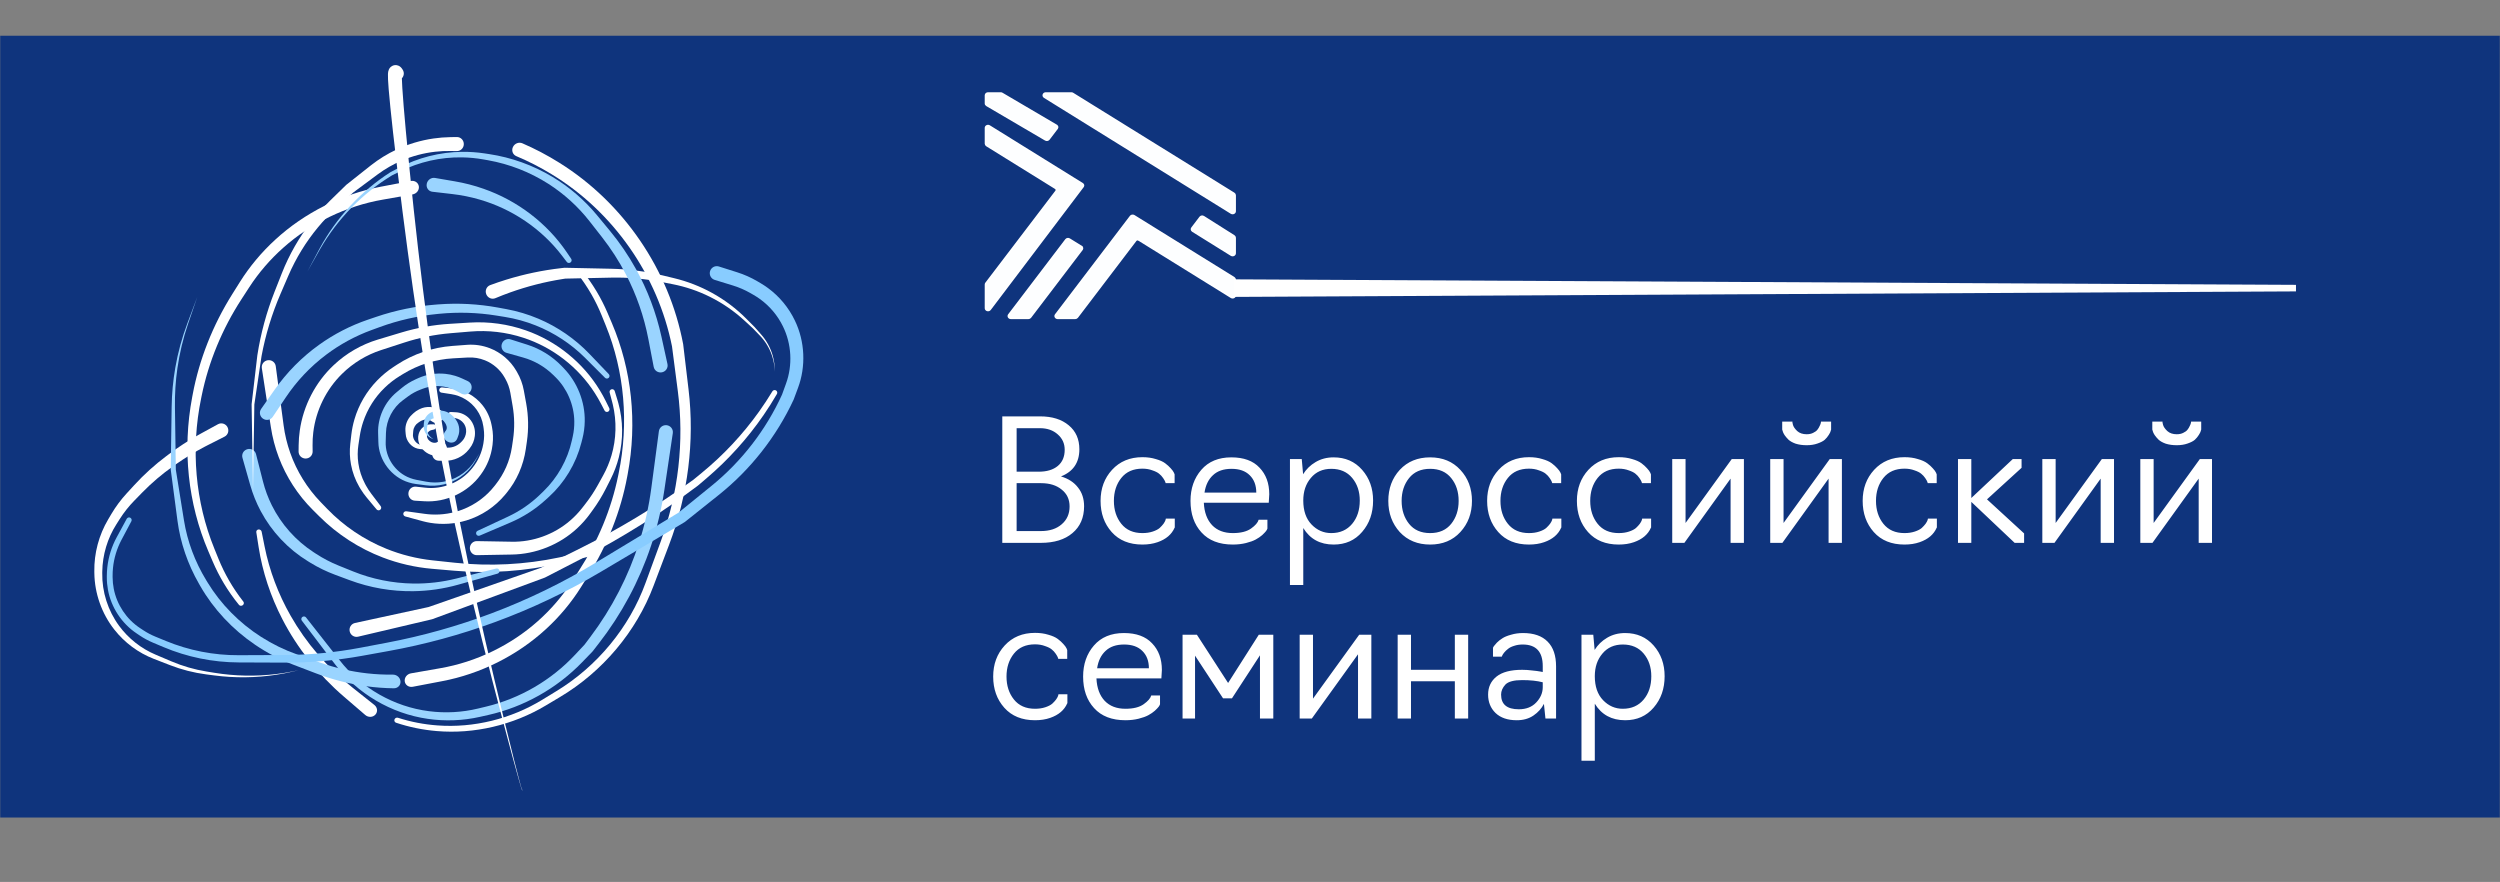 <?xml version="1.0" encoding="UTF-8"?> <svg xmlns="http://www.w3.org/2000/svg" viewBox="0 0 1423.00 502.00" data-guides="{&quot;vertical&quot;:[],&quot;horizontal&quot;:[]}"><rect x="0" y="0" width="1423.00" height="502.00" fill="#808080" stroke="none"/><defs><radialGradient id="tSvgGradientff14043660" x1="NaN" x2="NaN" y1="NaN" y2="NaN" color="rgb(51, 51, 51)" fill="rgb(0, 0, 0)" overflow="hidden" patternContentUnits="objectBoundingBox" width="1" height="1" cx="0.5" cy="0.5" r="1"><stop offset="0" stop-color="hsl(0,0%,0%)" stop-opacity="1" transform="translate(-5288.5, -4749)"></stop></radialGradient></defs><mask x="-154.5" y="25.5" width="799" height="449" style="mask-type:alpha" maskUnits="userSpaceOnUse" maskContentUnits="userSpaceOnUse" id="tSvg189c4e37a71"><path fill="url(#tSvgGradientff14043660)" stroke="#C8E1FF" fill-opacity="1" stroke-width="1" stroke-opacity="1" color="rgb(51, 51, 51)" x="-154.5" y="25.5" width="799" height="449" id="tSvgfd15c2ca4" title="Rectangle 2" d="M-154.5 25.5C111.833 25.5 378.167 25.5 644.5 25.5C644.5 175.167 644.5 324.833 644.5 474.5C378.167 474.5 111.833 474.5 -154.5 474.5C-154.5 324.833 -154.5 175.167 -154.5 25.5Z" style="transform-origin: -5043.5px -4499px;"></path></mask><mask x="0" y="0" width="1423" height="502" data-from-defs="true" maskUnits="userSpaceOnUse" maskContentUnits="userSpaceOnUse" id="tSvg593ed71328"><path fill="white" stroke="none" fill-opacity="1" stroke-width="1" stroke-opacity="1" color="rgb(51, 51, 51)" width="1423" height="502" id="tSvg7ade4a5968" title="Rectangle 4" d="M0 0C474.333 0 948.667 0 1423 0C1423 167.333 1423 334.667 1423 502C948.667 502 474.333 502 0 502C0 334.667 0 167.333 0 0Z" style="transform-origin: -4577px -4498px;"></path></mask><path fill="#0F347D" stroke="none" fill-opacity="1" stroke-width="1" stroke-opacity="1" color="rgb(51, 51, 51)" mask="url(#tSvg593ed71328)" width="1423" height="502" id="tSvg13bf50f3dbe" title="Rectangle 1" d="M0 20.334C474.333 20.334 948.667 20.334 1423 20.334C1423 168.668 1423 317.001 1423 465.334C948.667 465.334 474.333 465.334 0 465.334C0 317.001 0 168.668 0 20.334Z" style="transform-origin: -4576.5px -4508.5px;"></path><path fill="white" stroke="none" fill-opacity="1" stroke-width="1" stroke-opacity="1" color="rgb(51, 51, 51)" mask="url(#tSvg593ed71328)" id="tSvg5d32612e96" title="Path 1" d="M592.392 309C585.096 309 577.8 309 570.504 309C570.504 285 570.504 261 570.504 237C577.672 237 584.84 237 592.008 237C598.856 237 604.296 238.696 608.328 242.088C612.36 245.416 614.376 249.96 614.376 255.72C614.376 263.272 610.888 268.424 603.912 271.176C608.136 272.456 611.368 274.568 613.608 277.512C615.912 280.392 617.064 283.944 617.064 288.168C617.064 294.632 614.856 299.72 610.44 303.432C606.088 307.144 600.072 309 592.392 309ZM578.664 243.72C578.664 251.976 578.664 260.232 578.664 268.488C582.856 268.488 587.048 268.488 591.24 268.488C595.848 268.488 599.464 267.4 602.088 265.224C604.712 263.048 606.024 259.976 606.024 256.008C606.024 252.488 604.712 249.576 602.088 247.272C599.464 244.904 596.072 243.72 591.912 243.72C587.496 243.72 583.08 243.72 578.664 243.72ZM578.664 275.016C578.664 284.104 578.664 293.192 578.664 302.28C583.272 302.28 587.88 302.28 592.488 302.28C597.416 302.28 601.352 301 604.296 298.44C607.304 295.88 608.808 292.488 608.808 288.264C608.808 284.232 607.304 281.032 604.296 278.664C601.352 276.232 597.448 275.016 592.584 275.016C587.944 275.016 583.304 275.016 578.664 275.016ZM650.253 309.96C642.829 309.96 637.005 307.592 632.781 302.856C628.557 298.12 626.445 292.2 626.445 285.096C626.445 278.056 628.621 272.168 632.973 267.432C637.389 262.632 643.149 260.232 650.253 260.232C653.069 260.232 655.597 260.584 657.837 261.288C660.141 261.928 661.933 262.728 663.213 263.688C664.493 264.648 665.549 265.608 666.381 266.568C667.277 267.528 667.885 268.36 668.205 269.064C668.333 269.384 668.461 269.704 668.589 270.024C668.589 271.688 668.589 273.352 668.589 275.016C666.893 275.016 665.197 275.016 663.501 275.016C663.437 274.824 663.341 274.536 663.213 274.152C663.085 273.768 662.701 273.096 662.061 272.136C661.421 271.176 660.653 270.344 659.757 269.64C658.925 268.936 657.645 268.296 655.917 267.72C654.253 267.08 652.365 266.76 650.253 266.76C645.069 266.76 641.069 268.52 638.253 272.04C635.437 275.56 634.029 279.912 634.029 285.096C634.029 290.28 635.437 294.632 638.253 298.152C641.069 301.672 645.069 303.432 650.253 303.432C652.429 303.432 654.381 303.144 656.109 302.568C657.837 301.992 659.149 301.32 660.045 300.552C660.941 299.72 661.677 298.92 662.253 298.152C662.829 297.32 663.213 296.616 663.405 296.04C663.469 295.752 663.533 295.464 663.597 295.176C665.293 295.176 666.989 295.176 668.685 295.176C668.685 296.872 668.685 298.568 668.685 300.264C668.653 300.296 668.621 300.328 668.589 300.36C666.925 304.2 663.693 306.952 658.893 308.616C656.333 309.512 653.453 309.96 650.253 309.96ZM701.731 309.96C693.987 309.96 688.035 307.656 683.875 303.048C679.715 298.504 677.635 292.52 677.635 285.096C677.635 278.056 679.683 272.168 683.779 267.432C687.875 262.696 693.571 260.328 700.867 260.328C707.907 260.328 713.251 262.28 716.899 266.184C720.611 270.024 722.467 275.08 722.467 281.352C722.371 282.952 722.275 284.552 722.179 286.152C709.859 286.152 697.539 286.152 685.219 286.152C685.475 291.592 687.043 295.848 689.923 298.92C692.803 301.928 696.739 303.432 701.731 303.432C706.211 303.432 709.667 302.568 712.099 300.84C714.531 299.112 715.971 297.448 716.419 295.848C718.083 295.848 719.747 295.848 721.411 295.848C721.411 297.512 721.411 299.176 721.411 300.84C721.347 301.16 721.091 301.64 720.643 302.28C720.195 302.856 719.459 303.624 718.435 304.584C717.411 305.48 716.195 306.312 714.787 307.08C713.379 307.848 711.523 308.52 709.219 309.096C706.915 309.672 704.419 309.96 701.731 309.96ZM685.603 280.392C695.427 280.392 705.251 280.392 715.075 280.392C715.075 276.232 713.827 272.936 711.331 270.504C708.899 268.072 705.443 266.856 700.963 266.856C696.483 266.856 692.963 268.072 690.403 270.504C687.843 272.872 686.243 276.168 685.603 280.392ZM741.822 333C739.294 333 736.766 333 734.238 333C734.238 309.096 734.238 285.192 734.238 261.288C736.478 261.288 738.718 261.288 740.958 261.288C741.214 264.168 741.47 267.048 741.726 269.928C743.518 267.048 745.886 264.744 748.83 263.016C751.838 261.224 755.262 260.328 759.102 260.328C765.758 260.328 771.166 262.696 775.326 267.432C779.486 272.168 781.566 277.992 781.566 284.904C781.566 292.008 779.486 297.96 775.326 302.76C771.23 307.56 765.822 309.96 759.102 309.96C751.422 309.96 745.662 306.824 741.822 300.552C741.822 311.368 741.822 322.184 741.822 333ZM757.758 303.432C762.75 303.432 766.718 301.672 769.662 298.152C772.542 294.696 773.982 290.28 773.982 284.904C773.982 279.784 772.542 275.496 769.662 272.04C766.782 268.584 762.814 266.856 757.758 266.856C752.894 266.856 749.022 268.584 746.142 272.04C743.262 275.432 741.822 279.72 741.822 284.904C741.822 290.728 743.39 295.272 746.526 298.536C749.662 301.8 753.406 303.432 757.758 303.432ZM831.218 302.856C826.866 307.592 821.138 309.96 814.034 309.96C806.93 309.96 801.17 307.592 796.754 302.856C792.402 298.056 790.226 292.136 790.226 285.096C790.226 278.056 792.402 272.168 796.754 267.432C801.17 262.696 806.93 260.328 814.034 260.328C821.138 260.328 826.866 262.696 831.218 267.432C835.634 272.168 837.842 278.056 837.842 285.096C837.842 292.136 835.634 298.056 831.218 302.856ZM802.034 298.152C804.85 301.672 808.85 303.432 814.034 303.432C819.218 303.432 823.218 301.672 826.034 298.152C828.85 294.632 830.258 290.28 830.258 285.096C830.258 279.912 828.85 275.592 826.034 272.136C823.218 268.616 819.218 266.856 814.034 266.856C808.85 266.856 804.85 268.616 802.034 272.136C799.218 275.656 797.81 279.976 797.81 285.096C797.81 290.28 799.218 294.632 802.034 298.152ZM870.284 309.96C862.86 309.96 857.036 307.592 852.812 302.856C848.588 298.12 846.476 292.2 846.476 285.096C846.476 278.056 848.652 272.168 853.004 267.432C857.42 262.632 863.18 260.232 870.284 260.232C873.1 260.232 875.628 260.584 877.868 261.288C880.172 261.928 881.964 262.728 883.244 263.688C884.524 264.648 885.58 265.608 886.412 266.568C887.308 267.528 887.916 268.36 888.236 269.064C888.364 269.384 888.492 269.704 888.62 270.024C888.62 271.688 888.62 273.352 888.62 275.016C886.924 275.016 885.228 275.016 883.532 275.016C883.468 274.824 883.372 274.536 883.244 274.152C883.116 273.768 882.732 273.096 882.092 272.136C881.452 271.176 880.684 270.344 879.788 269.64C878.956 268.936 877.676 268.296 875.948 267.72C874.284 267.08 872.396 266.76 870.284 266.76C865.1 266.76 861.1 268.52 858.284 272.04C855.468 275.56 854.06 279.912 854.06 285.096C854.06 290.28 855.468 294.632 858.284 298.152C861.1 301.672 865.1 303.432 870.284 303.432C872.46 303.432 874.412 303.144 876.14 302.568C877.868 301.992 879.18 301.32 880.076 300.552C880.972 299.72 881.708 298.92 882.284 298.152C882.86 297.32 883.244 296.616 883.436 296.04C883.5 295.752 883.564 295.464 883.628 295.176C885.324 295.176 887.02 295.176 888.716 295.176C888.716 296.872 888.716 298.568 888.716 300.264C888.684 300.296 888.652 300.328 888.62 300.36C886.956 304.2 883.724 306.952 878.924 308.616C876.364 309.512 873.484 309.96 870.284 309.96ZM921.378 309.96C913.954 309.96 908.13 307.592 903.906 302.856C899.682 298.12 897.57 292.2 897.57 285.096C897.57 278.056 899.746 272.168 904.098 267.432C908.514 262.632 914.274 260.232 921.378 260.232C924.194 260.232 926.722 260.584 928.962 261.288C931.266 261.928 933.058 262.728 934.338 263.688C935.618 264.648 936.674 265.608 937.506 266.568C938.402 267.528 939.01 268.36 939.33 269.064C939.458 269.384 939.586 269.704 939.714 270.024C939.714 271.688 939.714 273.352 939.714 275.016C938.018 275.016 936.322 275.016 934.626 275.016C934.562 274.824 934.466 274.536 934.338 274.152C934.21 273.768 933.826 273.096 933.186 272.136C932.546 271.176 931.778 270.344 930.882 269.64C930.05 268.936 928.77 268.296 927.042 267.72C925.378 267.08 923.49 266.76 921.378 266.76C916.194 266.76 912.194 268.52 909.378 272.04C906.562 275.56 905.154 279.912 905.154 285.096C905.154 290.28 906.562 294.632 909.378 298.152C912.194 301.672 916.194 303.432 921.378 303.432C923.554 303.432 925.506 303.144 927.234 302.568C928.962 301.992 930.274 301.32 931.17 300.552C932.066 299.72 932.802 298.92 933.378 298.152C933.954 297.32 934.338 296.616 934.53 296.04C934.594 295.752 934.658 295.464 934.722 295.176C936.418 295.176 938.114 295.176 939.81 295.176C939.81 296.872 939.81 298.568 939.81 300.264C939.778 300.296 939.746 300.328 939.714 300.36C938.05 304.2 934.818 306.952 930.018 308.616C927.458 309.512 924.578 309.96 921.378 309.96ZM958.744 309C956.44 309 954.136 309 951.832 309C951.832 293.096 951.832 277.192 951.832 261.288C954.36 261.288 956.888 261.288 959.416 261.288C959.416 273.416 959.416 285.544 959.416 297.672C968.184 285.544 976.952 273.416 985.72 261.288C988.024 261.288 990.328 261.288 992.632 261.288C992.632 277.192 992.632 293.096 992.632 309C990.104 309 987.576 309 985.048 309C985.048 296.808 985.048 284.616 985.048 272.424C976.28 284.616 967.512 296.808 958.744 309ZM1034.49 252.456C1032.7 253.096 1030.65 253.416 1028.35 253.416C1026.05 253.416 1023.97 253.128 1022.11 252.552C1020.32 251.912 1018.94 251.144 1017.98 250.248C1017.09 249.352 1016.35 248.488 1015.77 247.656C1015.2 246.76 1014.85 246.024 1014.72 245.448C1014.623 245.128 1014.527 244.808 1014.43 244.488C1014.43 242.984 1014.43 241.48 1014.43 239.976C1016.383 239.976 1018.337 239.976 1020.29 239.976C1020.16 240.104 1020.25 240.744 1020.57 241.896C1020.89 242.984 1021.69 244.136 1022.97 245.352C1024.32 246.568 1026.11 247.176 1028.35 247.176C1029.76 247.176 1030.97 246.92 1032 246.408C1033.09 245.896 1033.89 245.32 1034.4 244.68C1034.97 243.976 1035.42 243.24 1035.74 242.472C1036.13 241.704 1036.35 241.128 1036.41 240.744C1036.48 240.36 1036.51 240.104 1036.51 239.976C1038.43 239.976 1040.35 239.976 1042.27 239.976C1042.27 241.48 1042.27 242.984 1042.27 244.488C1042.21 244.744 1042.11 245.064 1041.98 245.448C1041.92 245.832 1041.57 246.536 1040.93 247.56C1040.29 248.584 1039.52 249.512 1038.62 250.344C1037.73 251.112 1036.35 251.816 1034.49 252.456ZM1014.53 309C1012.223 309 1009.917 309 1007.61 309C1007.61 293.096 1007.61 277.192 1007.61 261.288C1010.14 261.288 1012.67 261.288 1015.2 261.288C1015.2 273.416 1015.2 285.544 1015.2 297.672C1023.967 285.544 1032.733 273.416 1041.5 261.288C1043.803 261.288 1046.107 261.288 1048.41 261.288C1048.41 277.192 1048.41 293.096 1048.41 309C1045.883 309 1043.357 309 1040.83 309C1040.83 296.808 1040.83 284.616 1040.83 272.424C1032.063 284.616 1023.297 296.808 1014.53 309ZM1084.03 309.96C1076.61 309.96 1070.79 307.592 1066.56 302.856C1062.34 298.12 1060.23 292.2 1060.23 285.096C1060.23 278.056 1062.4 272.168 1066.75 267.432C1071.17 262.632 1076.93 260.232 1084.03 260.232C1086.85 260.232 1089.38 260.584 1091.62 261.288C1093.92 261.928 1095.71 262.728 1096.99 263.688C1098.27 264.648 1099.33 265.608 1100.16 266.568C1101.06 267.528 1101.67 268.36 1101.99 269.064C1102.117 269.384 1102.243 269.704 1102.37 270.024C1102.37 271.688 1102.37 273.352 1102.37 275.016C1100.673 275.016 1098.977 275.016 1097.28 275.016C1097.22 274.824 1097.12 274.536 1096.99 274.152C1096.87 273.768 1096.48 273.096 1095.84 272.136C1095.2 271.176 1094.43 270.344 1093.54 269.64C1092.71 268.936 1091.43 268.296 1089.7 267.72C1088.03 267.08 1086.15 266.76 1084.03 266.76C1078.85 266.76 1074.85 268.52 1072.03 272.04C1069.22 275.56 1067.81 279.912 1067.81 285.096C1067.81 290.28 1069.22 294.632 1072.03 298.152C1074.85 301.672 1078.85 303.432 1084.03 303.432C1086.21 303.432 1088.16 303.144 1089.89 302.568C1091.62 301.992 1092.93 301.32 1093.83 300.552C1094.72 299.72 1095.46 298.92 1096.03 298.152C1096.61 297.32 1096.99 296.616 1097.19 296.04C1097.253 295.752 1097.317 295.464 1097.38 295.176C1099.077 295.176 1100.773 295.176 1102.47 295.176C1102.47 296.872 1102.47 298.568 1102.47 300.264C1102.437 300.296 1102.403 300.328 1102.37 300.36C1100.71 304.2 1097.47 306.952 1092.67 308.616C1090.11 309.512 1087.23 309.96 1084.03 309.96ZM1122.07 309C1119.543 309 1117.017 309 1114.49 309C1114.49 293.096 1114.49 277.192 1114.49 261.288C1117.017 261.288 1119.543 261.288 1122.07 261.288C1122.07 268.68 1122.07 276.072 1122.07 283.464C1129.943 276.072 1137.817 268.68 1145.69 261.288C1147.353 261.288 1149.017 261.288 1150.68 261.288C1150.68 262.952 1150.68 264.616 1150.68 266.28C1144.12 272.264 1137.56 278.248 1131 284.232C1138.04 290.696 1145.08 297.16 1152.12 303.624C1152.12 305.416 1152.12 307.208 1152.12 309C1150.327 309 1148.533 309 1146.74 309C1138.517 301.224 1130.293 293.448 1122.07 285.672C1122.07 293.448 1122.07 301.224 1122.07 309ZM1169.4 309C1167.097 309 1164.793 309 1162.49 309C1162.49 293.096 1162.49 277.192 1162.49 261.288C1165.017 261.288 1167.543 261.288 1170.07 261.288C1170.07 273.416 1170.07 285.544 1170.07 297.672C1178.84 285.544 1187.61 273.416 1196.38 261.288C1198.683 261.288 1200.987 261.288 1203.29 261.288C1203.29 277.192 1203.29 293.096 1203.29 309C1200.76 309 1198.23 309 1195.7 309C1195.7 296.808 1195.7 284.616 1195.7 272.424C1186.933 284.616 1178.167 296.808 1169.4 309ZM1245.15 252.456C1243.36 253.096 1241.31 253.416 1239.01 253.416C1236.7 253.416 1234.62 253.128 1232.77 252.552C1230.97 251.912 1229.6 251.144 1228.64 250.248C1227.74 249.352 1227.01 248.488 1226.43 247.656C1225.85 246.76 1225.5 246.024 1225.37 245.448C1225.277 245.128 1225.183 244.808 1225.09 244.488C1225.09 242.984 1225.09 241.48 1225.09 239.976C1227.04 239.976 1228.99 239.976 1230.94 239.976C1230.81 240.104 1230.91 240.744 1231.23 241.896C1231.55 242.984 1232.35 244.136 1233.63 245.352C1234.97 246.568 1236.77 247.176 1239.01 247.176C1240.41 247.176 1241.63 246.92 1242.65 246.408C1243.74 245.896 1244.54 245.32 1245.05 244.68C1245.63 243.976 1246.08 243.24 1246.4 242.472C1246.78 241.704 1247.01 241.128 1247.07 240.744C1247.13 240.36 1247.17 240.104 1247.17 239.976C1249.09 239.976 1251.01 239.976 1252.93 239.976C1252.93 241.48 1252.93 242.984 1252.93 244.488C1252.86 244.744 1252.77 245.064 1252.64 245.448C1252.57 245.832 1252.22 246.536 1251.58 247.56C1250.94 248.584 1250.17 249.512 1249.28 250.344C1248.38 251.112 1247.01 251.816 1245.15 252.456ZM1225.18 309C1222.877 309 1220.573 309 1218.27 309C1218.27 293.096 1218.27 277.192 1218.27 261.288C1220.797 261.288 1223.323 261.288 1225.85 261.288C1225.85 273.416 1225.85 285.544 1225.85 297.672C1234.62 285.544 1243.39 273.416 1252.16 261.288C1254.463 261.288 1256.767 261.288 1259.07 261.288C1259.07 277.192 1259.07 293.096 1259.07 309C1256.543 309 1254.017 309 1251.49 309C1251.49 296.808 1251.49 284.616 1251.49 272.424C1242.72 284.616 1233.95 296.808 1225.18 309ZM589.128 409.96C581.704 409.96 575.88 407.592 571.656 402.856C567.432 398.12 565.32 392.2 565.32 385.096C565.32 378.056 567.496 372.168 571.848 367.432C576.264 362.632 582.024 360.232 589.128 360.232C591.944 360.232 594.472 360.584 596.712 361.288C599.016 361.928 600.808 362.728 602.088 363.688C603.368 364.648 604.424 365.608 605.256 366.568C606.152 367.528 606.76 368.36 607.08 369.064C607.208 369.384 607.336 369.704 607.464 370.024C607.464 371.688 607.464 373.352 607.464 375.016C605.768 375.016 604.072 375.016 602.376 375.016C602.312 374.824 602.216 374.536 602.088 374.152C601.96 373.768 601.576 373.096 600.936 372.136C600.296 371.176 599.528 370.344 598.632 369.64C597.8 368.936 596.52 368.296 594.792 367.72C593.128 367.08 591.24 366.76 589.128 366.76C583.944 366.76 579.944 368.52 577.128 372.04C574.312 375.56 572.904 379.912 572.904 385.096C572.904 390.28 574.312 394.632 577.128 398.152C579.944 401.672 583.944 403.432 589.128 403.432C591.304 403.432 593.256 403.144 594.984 402.568C596.712 401.992 598.024 401.32 598.92 400.552C599.816 399.72 600.552 398.92 601.128 398.152C601.704 397.32 602.088 396.616 602.28 396.04C602.344 395.752 602.408 395.464 602.472 395.176C604.168 395.176 605.864 395.176 607.56 395.176C607.56 396.872 607.56 398.568 607.56 400.264C607.528 400.296 607.496 400.328 607.464 400.36C605.8 404.2 602.568 406.952 597.768 408.616C595.208 409.512 592.328 409.96 589.128 409.96ZM640.606 409.96C632.862 409.96 626.91 407.656 622.75 403.048C618.59 398.504 616.51 392.52 616.51 385.096C616.51 378.056 618.558 372.168 622.654 367.432C626.75 362.696 632.446 360.328 639.742 360.328C646.782 360.328 652.126 362.28 655.774 366.184C659.486 370.024 661.342 375.08 661.342 381.352C661.246 382.952 661.15 384.552 661.054 386.152C648.734 386.152 636.414 386.152 624.094 386.152C624.35 391.592 625.918 395.848 628.798 398.92C631.678 401.928 635.614 403.432 640.606 403.432C645.086 403.432 648.542 402.568 650.974 400.84C653.406 399.112 654.846 397.448 655.294 395.848C656.958 395.848 658.622 395.848 660.286 395.848C660.286 397.512 660.286 399.176 660.286 400.84C660.222 401.16 659.966 401.64 659.518 402.28C659.07 402.856 658.334 403.624 657.31 404.584C656.286 405.48 655.07 406.312 653.662 407.08C652.254 407.848 650.398 408.52 648.094 409.096C645.79 409.672 643.294 409.96 640.606 409.96ZM624.478 380.392C634.302 380.392 644.126 380.392 653.95 380.392C653.95 376.232 652.702 372.936 650.206 370.504C647.774 368.072 644.318 366.856 639.838 366.856C635.358 366.856 631.838 368.072 629.278 370.504C626.718 372.872 625.118 376.168 624.478 380.392ZM701.241 397.48C699.545 397.48 697.849 397.48 696.153 397.48C690.841 389.384 685.529 381.288 680.217 373.192C680.217 385.128 680.217 397.064 680.217 409C677.849 409 675.481 409 673.113 409C673.113 393.096 673.113 377.192 673.113 361.288C675.833 361.288 678.553 361.288 681.273 361.288C687.193 370.44 693.113 379.592 699.033 388.744C704.857 379.592 710.681 370.44 716.505 361.288C719.257 361.288 722.009 361.288 724.761 361.288C724.761 377.192 724.761 393.096 724.761 409C722.233 409 719.705 409 717.177 409C717.177 397 717.177 385 717.177 373C711.865 381.16 706.553 389.32 701.241 397.48ZM746.681 409C744.377 409 742.073 409 739.769 409C739.769 393.096 739.769 377.192 739.769 361.288C742.297 361.288 744.825 361.288 747.353 361.288C747.353 373.416 747.353 385.544 747.353 397.672C756.121 385.544 764.889 373.416 773.657 361.288C775.961 361.288 778.265 361.288 780.569 361.288C780.569 377.192 780.569 393.096 780.569 409C778.041 409 775.513 409 772.985 409C772.985 396.808 772.985 384.616 772.985 372.424C764.217 384.616 755.449 396.808 746.681 409ZM803.135 409C800.607 409 798.079 409 795.551 409C795.551 393.096 795.551 377.192 795.551 361.288C798.079 361.288 800.607 361.288 803.135 361.288C803.135 367.944 803.135 374.6 803.135 381.256C811.455 381.256 819.775 381.256 828.095 381.256C828.095 374.6 828.095 367.944 828.095 361.288C830.623 361.288 833.151 361.288 835.679 361.288C835.679 377.192 835.679 393.096 835.679 409C833.151 409 830.623 409 828.095 409C828.095 401.928 828.095 394.856 828.095 387.784C819.775 387.784 811.455 387.784 803.135 387.784C803.135 394.856 803.135 401.928 803.135 409ZM863.348 409.96C858.164 409.96 854.132 408.584 851.252 405.832C848.436 403.08 847.028 399.592 847.028 395.368C847.028 391.08 848.628 387.656 851.828 385.096C855.028 382.536 859.892 381.256 866.42 381.256C868.34 381.256 870.26 381.384 872.18 381.64C874.164 381.832 875.636 382.024 876.596 382.216C877.108 382.312 877.62 382.408 878.132 382.504C878.132 381.384 878.132 380.264 878.132 379.144C878.132 370.952 874.324 366.856 866.708 366.856C864.916 366.856 863.284 367.112 861.812 367.624C860.34 368.072 859.188 368.648 858.356 369.352C857.524 369.992 856.82 370.664 856.244 371.368C855.668 372.072 855.284 372.648 855.092 373.096C854.9 373.48 854.804 373.704 854.804 373.768C853.14 373.768 851.476 373.768 849.812 373.768C849.812 372.072 849.812 370.376 849.812 368.68C849.94 368.424 850.1 368.136 850.292 367.816C850.548 367.432 851.124 366.76 852.02 365.8C852.98 364.84 854.036 364.008 855.188 363.304C856.34 362.536 857.972 361.864 860.084 361.288C862.196 360.648 864.468 360.328 866.9 360.328C873.044 360.328 877.716 361.96 880.916 365.224C884.116 368.424 885.716 373.128 885.716 379.336C885.716 389.224 885.716 399.112 885.716 409C883.7 409 881.684 409 879.668 409C879.38 406.216 879.092 403.432 878.804 400.648C877.46 403.272 875.476 405.48 872.852 407.272C870.228 409.064 867.06 409.96 863.348 409.96ZM864.5 403.72C868.66 403.72 871.956 402.44 874.388 399.88C876.884 397.256 878.132 394.344 878.132 391.144C878.132 390.216 878.132 389.288 878.132 388.36C874.932 387.528 871.028 387.112 866.42 387.112C861.748 387.112 858.58 387.944 856.916 389.608C855.252 391.4 854.42 393.32 854.42 395.368C854.42 400.936 857.78 403.72 864.5 403.72ZM907.76 433C905.232 433 902.704 433 900.176 433C900.176 409.096 900.176 385.192 900.176 361.288C902.416 361.288 904.656 361.288 906.896 361.288C907.152 364.168 907.408 367.048 907.664 369.928C909.456 367.048 911.824 364.744 914.768 363.016C917.776 361.224 921.2 360.328 925.04 360.328C931.696 360.328 937.104 362.696 941.264 367.432C945.424 372.168 947.504 377.992 947.504 384.904C947.504 392.008 945.424 397.96 941.264 402.76C937.168 407.56 931.76 409.96 925.04 409.96C917.36 409.96 911.6 406.824 907.76 400.552C907.76 411.368 907.76 422.184 907.76 433ZM923.696 403.432C928.688 403.432 932.656 401.672 935.6 398.152C938.48 394.696 939.92 390.28 939.92 384.904C939.92 379.784 938.48 375.496 935.6 372.04C932.72 368.584 928.752 366.856 923.696 366.856C918.832 366.856 914.96 368.584 912.08 372.04C909.2 375.432 907.76 379.72 907.76 384.904C907.76 390.728 909.328 395.272 912.464 398.536C915.6 401.8 919.344 403.432 923.696 403.432Z"></path><path fill="white" stroke="none" fill-opacity="1" stroke-width="1" stroke-opacity="1" color="rgb(51, 51, 51)" mask="url(#tSvg593ed71328)" id="tSvg44a7c4d5d7" title="Path 2" d="M703 159C701.674 158.993 700.402 159.514 699.464 160.451C698.527 161.389 698 162.667 698 164C698 165.333 698.527 166.611 699.464 167.549C700.402 168.486 701.674 169.007 703 169C713.033 168.948 723.067 168.896 733.1 168.844C913.7 167.906 1094.3 166.969 1274.9 166.031C1284.93 165.979 1294.97 165.927 1305 165.875C1305.62 165.872 1306.24 165.869 1306.87 165.865C1306.87 164.622 1306.87 163.378 1306.87 162.135C1306.24 162.131 1305.62 162.128 1305 162.125C1294.97 162.073 1284.93 162.021 1274.9 161.969C1094.3 161.031 913.7 160.094 733.1 159.156C723.067 159.104 713.033 159.052 703 159Z"></path><path fill="white" stroke="none" fill-opacity="1" stroke-width="1" stroke-opacity="1" color="rgb(51, 51, 51)" mask="url(#tSvg593ed71328)" id="tSvg47fc3d27bb" title="Path 3" d="M234.866 110.659C235.947 110.47 236.928 109.885 237.592 109.029C238.257 108.173 238.55 107.115 238.409 106.094C238.268 105.072 237.704 104.172 236.842 103.595C235.979 103.018 234.889 102.812 233.811 103.018C233.811 103.018 233.811 103.018 233.811 103.018C228.59 104.015 223.368 105.011 218.147 106.007C217.73 106.087 217.312 106.166 216.895 106.246C194.559 110.467 173.285 121.151 156.678 136.424C148.837 143.611 142.015 151.784 136.478 160.617C135.05 162.894 133.623 165.171 132.196 167.448C121.069 185.177 113.391 204.664 109.67 224.561C109.571 225.092 109.471 225.624 109.372 226.155C103.741 255.98 106.984 286.653 118.553 313.704C119.38 315.643 120.206 317.582 121.033 319.522C122.871 323.837 125.004 328.022 127.414 332.044C129.98 336.327 132.86 340.425 136.027 344.302C136.267 344.596 136.629 344.78 137.031 344.815C137.433 344.85 137.842 344.733 138.17 344.488C138.497 344.244 138.718 343.891 138.784 343.508C138.849 343.124 138.755 342.74 138.52 342.442C138.52 342.442 138.52 342.442 138.52 342.442C135.503 338.615 132.772 334.58 130.353 330.375C128.08 326.425 126.081 322.325 124.372 318.108C123.579 316.154 122.787 314.2 121.995 312.246C111.141 285.578 108.536 255.618 114.486 226.755C114.595 226.225 114.703 225.694 114.812 225.164C118.744 205.922 126.487 187.195 137.483 170.271C138.948 168.014 140.413 165.757 141.877 163.499C147.237 155.242 153.783 147.645 161.251 141.006C177.071 126.894 197.108 117.235 217.915 113.629C218.333 113.556 218.752 113.482 219.17 113.409C224.402 112.492 229.634 111.576 234.866 110.659Z"></path><path fill="white" stroke="none" fill-opacity="1" stroke-width="1" stroke-opacity="1" color="rgb(51, 51, 51)" mask="url(#tSvg593ed71328)" id="tSvg24a9deaad7" title="Path 4" d="M233.919 383.267C232.838 383.456 231.857 384.04 231.193 384.897C230.528 385.753 230.235 386.81 230.376 387.832C230.517 388.854 231.081 389.754 231.944 390.331C232.806 390.908 233.896 391.113 234.975 390.907C234.975 390.907 234.975 390.907 234.975 390.907C240.105 389.928 245.235 388.948 250.365 387.969C250.775 387.89 251.185 387.812 251.595 387.734C273.555 383.581 294.469 373.074 310.794 358.057C318.502 350.99 325.207 342.955 330.649 334.271C332.051 332.033 333.454 329.796 334.856 327.558C345.789 310.132 353.333 290.977 356.987 271.421C357.085 270.899 357.182 270.377 357.28 269.855C362.81 240.541 359.619 210.397 348.244 183.814C347.432 181.909 346.619 180.003 345.807 178.098C344 173.857 341.903 169.744 339.533 165.791C337.011 161.582 334.18 157.555 331.067 153.746C330.826 153.452 330.465 153.268 330.063 153.233C329.661 153.198 329.252 153.315 328.924 153.56C328.596 153.804 328.376 154.156 328.31 154.54C328.245 154.924 328.339 155.307 328.574 155.605C328.574 155.605 328.574 155.605 328.574 155.605C331.537 159.366 334.219 163.33 336.595 167.461C338.827 171.341 340.79 175.369 342.468 179.512C343.246 181.432 344.025 183.352 344.803 185.272C355.461 211.472 358.016 240.903 352.166 269.255C352.059 269.776 351.952 270.297 351.846 270.818C347.98 289.72 340.372 308.113 329.568 324.736C328.129 326.953 326.689 329.171 325.249 331.389C319.985 339.497 313.556 346.956 306.22 353.476C290.683 367.331 271.007 376.813 250.575 380.351C250.164 380.423 249.753 380.495 249.342 380.567C244.201 381.467 239.06 382.367 233.919 383.267Z"></path><path fill="white" stroke="none" fill-opacity="1" stroke-width="1" stroke-opacity="1" color="rgb(51, 51, 51)" mask="url(#tSvg593ed71328)" id="tSvgfa547c3402" title="Path 5" d="M156.96 208.434C156.82 207.383 156.268 206.434 155.42 205.797C154.571 205.161 153.495 204.889 152.434 205.04C151.374 205.192 150.417 205.754 149.78 206.603C149.144 207.452 148.88 208.517 149.04 209.566C149.04 209.566 149.04 209.566 149.04 209.566C149.676 213.72 150.311 217.875 150.947 222.03C152.023 229.062 153.099 236.094 154.175 243.126C155.062 248.945 156.557 254.664 158.626 260.162C162.865 271.451 169.55 281.785 178.067 290.252C179.318 291.497 180.57 292.742 181.821 293.987C192.054 304.182 204.421 312.177 217.86 317.313C226.84 320.753 236.29 322.925 245.845 323.753C250.083 324.119 254.321 324.486 258.56 324.853C278.767 326.61 299.216 325.162 318.915 320.599C320.774 320.169 322.633 319.738 324.492 319.308C328.586 318.36 332.681 317.412 336.776 316.465C337.16 316.376 337.494 316.137 337.705 315.802C337.916 315.467 337.987 315.064 337.902 314.679C337.817 314.295 337.583 313.959 337.25 313.745C336.918 313.53 336.514 313.454 336.128 313.535C336.128 313.535 336.128 313.535 336.128 313.535C332.016 314.402 327.903 315.268 323.79 316.135C321.923 316.528 320.056 316.921 318.189 317.315C298.747 321.414 278.692 322.425 258.998 320.319C254.767 319.868 250.537 319.417 246.307 318.966C237.215 317.996 228.274 315.75 219.826 312.321C207.184 307.199 195.666 299.41 186.237 289.635C185.01 288.366 183.784 287.096 182.557 285.827C174.835 277.838 168.875 268.193 165.193 257.762C163.396 252.683 162.132 247.42 161.428 242.09C160.492 235.038 159.555 227.986 158.619 220.934C158.066 216.767 157.513 212.601 156.96 208.434Z"></path><path fill="#9AD4FF" stroke="none" fill-opacity="1" stroke-width="1" stroke-opacity="1" color="rgb(51, 51, 51)" mask="url(#tSvg593ed71328)" id="tSvg28ecce8825" title="Path 6" d="M145.73 258.495C145.469 257.466 144.81 256.59 143.89 256.061C142.971 255.532 141.866 255.393 140.828 255.673C139.789 255.953 138.903 256.628 138.374 257.547C137.845 258.467 137.715 259.555 138.006 260.576C138.006 260.576 138.006 260.576 138.006 260.576C138.825 263.455 139.644 266.334 140.462 269.212C141.112 271.496 141.761 273.779 142.411 276.062C143.869 281.205 145.876 286.184 148.384 290.888C154.612 302.605 163.998 312.559 175.236 319.435C175.714 319.728 176.192 320.021 176.67 320.314C181.115 323.04 185.819 325.33 190.693 327.143C193.48 328.178 196.267 329.214 199.054 330.249C210.615 334.554 222.948 336.681 235.221 336.509C243.849 336.392 252.446 335.148 260.725 332.824C265.337 331.529 269.949 330.234 274.562 328.938C277.443 328.129 280.325 327.32 283.207 326.511C283.584 326.405 283.906 326.151 284.102 325.808C284.298 325.464 284.352 325.06 284.251 324.681C284.15 324.302 283.903 323.978 283.562 323.777C283.222 323.577 282.816 323.516 282.436 323.612C282.436 323.612 282.436 323.612 282.436 323.612C279.533 324.34 276.63 325.069 273.727 325.798C269.08 326.964 264.434 328.13 259.787 329.296C251.753 331.312 243.472 332.272 235.221 332.153C223.484 331.991 211.814 329.631 200.989 325.253C198.232 324.14 195.475 323.028 192.718 321.916C188.232 320.103 183.93 317.857 179.889 315.22C179.42 314.914 178.95 314.608 178.48 314.302C168.338 307.7 160.055 298.374 154.718 287.619C152.568 283.301 150.885 278.759 149.702 274.098C149.117 271.797 148.531 269.497 147.946 267.196C147.207 264.296 146.469 261.395 145.73 258.495Z"></path><path fill="white" stroke="none" fill-opacity="1" stroke-width="1" stroke-opacity="1" color="rgb(51, 51, 51)" mask="url(#tSvg593ed71328)" id="tSvg388d36348d" title="Path 7" d="M127.816 248.54C128.763 248.061 129.474 247.227 129.788 246.214C130.102 245.201 129.995 244.091 129.493 243.138C128.991 242.184 128.137 241.467 127.124 241.153C126.111 240.838 125.021 240.952 124.09 241.461C124.09 241.461 124.09 241.461 124.09 241.461C120.947 243.178 117.804 244.895 114.661 246.612C114.022 246.961 113.386 247.314 112.752 247.672C107.009 250.913 101.482 254.52 96.213 258.464C95.696 258.851 95.178 259.239 94.661 259.627C88.082 264.549 81.972 270.078 76.433 276.116C74.972 277.708 73.512 279.301 72.051 280.894C68.789 284.446 65.902 288.332 63.449 292.468C62.839 293.497 62.229 294.526 61.62 295.555C56.285 304.518 53.523 314.934 53.69 325.276C53.695 325.58 53.7 325.884 53.705 326.188C53.854 337.816 57.928 349.285 65.051 358.331C70.891 365.798 78.746 371.613 87.513 375.009C90.588 376.203 93.663 377.397 96.737 378.59C103.354 381.162 110.269 382.929 117.282 383.847C118.804 384.046 120.326 384.245 121.848 384.444C133.641 385.99 145.625 385.855 157.329 384.058C160.472 383.576 163.594 382.975 166.688 382.258C167.776 382.005 168.864 381.753 169.952 381.5C168.857 381.719 167.761 381.937 166.666 382.156C163.554 382.777 160.421 383.279 157.274 383.662C145.557 385.089 133.665 384.847 122.066 382.958C120.551 382.712 119.036 382.465 117.521 382.219C110.67 381.105 103.967 379.165 97.602 376.461C94.566 375.173 91.53 373.884 88.494 372.595C80.264 369.109 73.045 363.384 67.806 356.238C61.413 347.575 58.007 336.838 58.202 326.188C58.207 325.884 58.212 325.58 58.217 325.276C58.359 315.763 61.194 306.354 66.266 298.407C66.907 297.397 67.549 296.387 68.19 295.377C70.565 291.644 73.323 288.165 76.405 285.013C77.914 283.466 79.423 281.919 80.933 280.372C86.389 274.785 92.358 269.715 98.734 265.246C99.264 264.874 99.793 264.503 100.322 264.131C105.465 260.526 110.835 257.256 116.386 254.347C116.999 254.025 117.614 253.708 118.232 253.396C121.427 251.777 124.621 250.159 127.816 248.54Z"></path><path fill="#9AD4FF" stroke="none" fill-opacity="1" stroke-width="1" stroke-opacity="1" color="rgb(51, 51, 51)" mask="url(#tSvg593ed71328)" id="tSvg64a7ced726" title="Path 8" d="M155.25 237.263C154.66 238.145 153.745 238.751 152.702 238.945C151.659 239.139 150.573 238.905 149.689 238.298C148.804 237.691 148.195 236.762 148.001 235.719C147.807 234.676 148.044 233.605 148.654 232.737C148.654 232.737 148.654 232.737 148.654 232.737C150.826 229.645 152.998 226.554 155.17 223.463C155.561 222.907 155.952 222.35 156.343 221.794C163.249 211.95 171.812 203.299 181.547 196.312C190.094 190.171 199.539 185.312 209.472 181.936C211.015 181.411 212.559 180.887 214.102 180.363C225.248 176.571 236.859 174.205 248.567 173.33C248.918 173.304 249.27 173.278 249.621 173.251C260.899 172.406 272.269 173.015 283.362 175.052C284.954 175.344 286.546 175.637 288.139 175.929C294.413 177.079 300.554 178.915 306.416 181.391C317.388 186.017 327.369 192.905 335.557 201.477C336.603 202.571 337.648 203.665 338.694 204.758C341.304 207.49 343.915 210.221 346.525 212.952C346.797 213.236 346.945 213.619 346.938 214.015C346.931 214.41 346.77 214.786 346.489 215.061C346.208 215.336 345.828 215.488 345.433 215.486C345.037 215.483 344.657 215.327 344.379 215.048C344.379 215.048 344.379 215.048 344.379 215.048C341.709 212.376 339.039 209.703 336.369 207.03C335.3 205.96 334.231 204.889 333.161 203.819C325.107 195.752 315.405 189.379 304.855 185.203C299.217 182.967 293.343 181.353 287.37 180.394C285.771 180.137 284.173 179.879 282.574 179.622C271.83 177.894 260.88 177.553 250.08 178.603C249.729 178.637 249.378 178.671 249.028 178.705C237.795 179.793 226.718 182.311 216.147 186.169C214.615 186.728 213.084 187.286 211.552 187.844C202.275 191.228 193.518 195.986 185.654 201.904C176.697 208.637 168.903 216.877 162.696 226.154C162.317 226.719 161.938 227.283 161.56 227.848C159.457 230.987 157.353 234.125 155.25 237.263Z"></path><path fill="white" stroke="none" fill-opacity="1" stroke-width="1" stroke-opacity="1" color="rgb(51, 51, 51)" mask="url(#tSvg593ed71328)" id="tSvgb7cf7a68ff" title="Path 9" d="M177.952 257C177.964 258.061 177.553 259.078 176.802 259.828C176.052 260.579 175.025 261 173.952 261C172.88 261 171.852 260.579 171.102 259.828C170.352 259.078 169.94 258.061 169.952 257C169.965 255.831 169.978 254.661 169.99 253.492C170.019 250.667 170.235 247.849 170.637 245.057C172.64 230.9 179.578 217.561 189.928 207.84C197.047 201.113 205.732 196.093 215.066 193.286C219.518 191.946 223.97 190.607 228.422 189.267C237.391 186.564 246.662 184.903 255.988 184.323C259.771 184.088 263.553 183.853 267.336 183.618C278.195 182.934 289.163 184.467 299.377 188.077C316.787 194.175 331.868 206.424 341.371 222.074C342.613 224.109 343.764 226.199 344.82 228.334C345.477 229.663 346.133 230.992 346.79 232.321C346.964 232.674 346.99 233.084 346.866 233.459C346.741 233.834 346.475 234.145 346.124 234.323C345.773 234.501 345.365 234.533 344.989 234.412C344.612 234.291 344.297 234.028 344.115 233.679C344.115 233.679 344.115 233.679 344.115 233.679C343.429 232.365 342.744 231.05 342.058 229.736C340.999 227.706 339.85 225.723 338.615 223.797C329.169 208.982 314.527 197.666 297.949 192.264C288.22 189.063 277.867 187.855 267.709 188.718C263.932 189.035 260.156 189.353 256.379 189.67C247.478 190.42 238.675 192.199 230.202 194.955C225.78 196.392 221.359 197.829 216.937 199.265C208.586 201.977 200.909 206.653 194.695 212.789C185.658 221.658 179.805 233.61 178.319 246.081C178.02 248.541 177.885 251.017 177.914 253.492C177.927 254.661 177.939 255.831 177.952 257Z"></path><path fill="white" stroke="none" fill-opacity="1" stroke-width="1" stroke-opacity="1" color="rgb(51, 51, 51)" mask="url(#tSvg593ed71328)" id="tSvg1586e04fcb0" title="Path 10" d="M202.07 354.599C201.033 354.823 200.132 355.451 199.565 356.348C198.999 357.245 198.815 358.338 199.051 359.382C199.287 360.427 199.924 361.334 200.821 361.9C201.719 362.466 202.802 362.645 203.835 362.401C203.835 362.401 203.835 362.401 203.835 362.401C208.39 361.328 212.945 360.255 217.5 359.182C226.916 356.964 236.333 354.746 245.75 352.527C245.892 352.486 246.033 352.444 246.175 352.403C267.44 344.547 288.705 336.69 309.97 328.834C310.083 328.785 310.195 328.737 310.308 328.688C317.126 325.172 323.945 321.656 330.763 318.14C354.047 306.134 376.298 292.169 397.204 276.448C397.238 276.422 397.271 276.395 397.305 276.369C398.936 274.981 400.567 273.592 402.198 272.203C414.548 261.692 425.491 249.56 434.657 236.227C437.333 232.337 439.858 228.346 442.225 224.264C442.423 223.923 442.477 223.516 442.377 223.133C442.277 222.749 442.031 222.422 441.692 222.221C441.353 222.02 440.947 221.962 440.563 222.059C440.179 222.155 439.848 222.399 439.644 222.736C439.644 222.736 439.644 222.736 439.644 222.736C437.244 226.709 434.692 230.588 431.996 234.362C422.759 247.297 411.821 258.992 399.563 269.053C397.908 270.412 396.252 271.772 394.597 273.131C394.63 273.105 394.664 273.078 394.697 273.052C373.706 288.259 351.446 301.679 328.235 313.129C321.355 316.523 314.476 319.917 307.596 323.312C307.709 323.263 307.821 323.215 307.934 323.166C286.532 330.643 265.131 338.12 243.729 345.597C243.871 345.556 244.012 345.514 244.154 345.473C234.699 347.523 225.245 349.573 215.79 351.623C211.216 352.615 206.643 353.607 202.07 354.599Z"></path><path fill="white" stroke="none" fill-opacity="1" stroke-width="1" stroke-opacity="1" color="rgb(51, 51, 51)" mask="url(#tSvg593ed71328)" id="tSvg12124b281cc" title="Path 11" d="M281.969 169.721C280.99 170.132 279.897 170.132 278.923 169.709C277.95 169.287 277.177 168.477 276.779 167.469C276.381 166.46 276.392 165.341 276.815 164.368C277.237 163.394 278.036 162.647 279.031 162.279C279.031 162.279 279.031 162.279 279.031 162.279C282.02 161.171 285.038 160.146 288.08 159.206C298.279 156.053 308.752 153.854 319.317 152.639C319.905 152.572 320.494 152.504 321.082 152.437C321.221 152.428 321.361 152.418 321.5 152.409C330.299 152.597 339.098 152.786 347.897 152.974C357.776 153.181 367.61 154.456 377.172 156.762C379.333 157.283 381.494 157.804 383.656 158.326C391.21 160.144 398.498 162.974 405.265 166.703C412.46 170.666 419.065 175.647 424.824 181.435C426.357 182.977 427.891 184.518 429.424 186.059C429.433 186.068 429.441 186.076 429.45 186.085C430.707 187.507 431.964 188.928 433.221 190.35C436.262 193.783 438.515 197.88 439.781 202.244C440.657 205.253 441.067 208.386 441 211.5C440.934 208.386 440.39 205.294 439.399 202.364C437.966 198.113 435.586 194.211 432.501 191.015C431.184 189.648 429.867 188.282 428.55 186.915C428.559 186.924 428.567 186.932 428.576 186.941C426.978 185.466 425.38 183.992 423.781 182.518C417.884 177.078 411.228 172.5 404.085 168.956C397.367 165.62 390.221 163.198 382.903 161.765C380.722 161.337 378.54 160.908 376.359 160.48C366.974 158.639 357.413 157.818 347.897 158.026C339.098 158.214 330.299 158.403 321.5 158.591C321.639 158.582 321.779 158.572 321.918 158.563C321.333 158.656 320.747 158.748 320.162 158.841C310.04 160.446 300.089 162.989 290.476 166.419C287.609 167.441 284.772 168.543 281.969 169.721Z"></path><path fill="white" stroke="none" fill-opacity="1" stroke-width="1" stroke-opacity="1" color="rgb(51, 51, 51)" mask="url(#tSvg593ed71328)" id="tSvg24062bd290" title="Path 12" d="M260 86C261.061 86.017 262.078 85.61 262.828 84.86C263.579 84.11 264 83.078 264 82C264 80.922 263.579 79.89 262.828 79.14C262.078 78.39 261.061 77.983 260 78C258.81 78.019 257.619 78.037 256.429 78.056C253.184 78.104 249.945 78.362 246.74 78.827C239.449 79.883 232.332 82.016 225.689 85.128C220.471 87.571 215.545 90.615 211.04 94.176C206.46 97.801 201.879 101.426 197.298 105.05C197.221 105.116 197.144 105.181 197.067 105.247C194.052 108.186 191.037 111.126 188.022 114.065C180.12 121.761 173.314 130.546 167.854 140.077C165.013 145.034 162.535 150.192 160.443 155.495C159.063 158.997 157.683 162.498 156.303 166C151.691 177.692 148.392 189.878 146.477 202.257C146.475 202.272 146.473 202.287 146.471 202.302C145.39 211.551 144.309 220.801 143.228 230.051C143.226 230.085 143.223 230.12 143.221 230.154C143.334 237.385 143.447 244.615 143.56 251.846C143.637 256.769 143.714 261.692 143.791 266.615C143.794 266.811 143.797 267.008 143.8 267.204C143.867 271.469 143.933 275.735 144 280C144.067 275.735 144.133 271.469 144.2 267.204C144.203 267.008 144.206 266.811 144.209 266.615C144.286 261.692 144.363 256.769 144.44 251.846C144.553 244.615 144.666 237.385 144.779 230.154C144.777 230.188 144.774 230.222 144.772 230.256C146.142 221.045 147.511 211.833 148.881 202.622C148.879 202.637 148.876 202.651 148.874 202.666C151.141 190.53 154.759 178.669 159.628 167.371C161.117 163.914 162.606 160.457 164.095 157.001C166.276 151.94 168.822 147.044 171.703 142.362C177.241 133.359 184.026 125.154 191.79 118.053C194.896 115.209 198.001 112.366 201.106 109.522C201.029 109.588 200.952 109.653 200.875 109.719C205.567 106.239 210.259 102.759 214.951 99.279C219.167 96.155 223.738 93.527 228.54 91.46C234.652 88.827 241.138 87.107 247.719 86.363C250.612 86.036 253.523 85.896 256.429 85.944C257.619 85.963 258.81 85.981 260 86Z"></path><path fill="#88CCFF" stroke="none" fill-opacity="1" stroke-width="1" stroke-opacity="1" color="rgb(51, 51, 51)" mask="url(#tSvg593ed71328)" id="tSvg33549f2cf4" title="Path 13" d="M288.303 200.831C287.282 200.543 286.424 199.862 285.921 198.927C285.418 197.993 285.311 196.883 285.621 195.851C285.931 194.818 286.631 193.95 287.565 193.447C288.499 192.944 289.59 192.847 290.602 193.169C290.602 193.169 290.602 193.169 290.602 193.169C293.071 193.953 295.54 194.737 298.01 195.522C298.667 195.73 299.323 195.939 299.98 196.148C307.466 198.507 314.311 202.759 319.712 208.372C320.096 208.772 320.479 209.171 320.863 209.57C328.666 217.607 333.037 228.743 332.832 239.81C332.782 243.157 332.334 246.491 331.504 249.72C331.297 250.519 331.091 251.318 330.885 252.116C327.852 263.965 321.286 274.816 312.299 282.947C311.66 283.526 311.021 284.105 310.381 284.685C304.546 289.982 297.838 294.283 290.629 297.365C287.156 298.848 283.684 300.332 280.211 301.816C277.829 302.834 275.446 303.852 273.064 304.87C272.704 305.023 272.294 305.027 271.927 304.883C271.559 304.739 271.264 304.459 271.104 304.102C270.945 303.744 270.933 303.338 271.072 302.968C271.21 302.598 271.486 302.296 271.841 302.13C271.841 302.13 271.841 302.13 271.841 302.13C274.189 301.036 276.538 299.942 278.886 298.848C282.309 297.253 285.732 295.659 289.155 294.064C295.899 290.921 302.093 286.655 307.408 281.508C308.028 280.909 308.648 280.309 309.268 279.709C317.371 271.889 323.063 261.698 325.478 250.812C325.658 250.007 325.839 249.202 326.019 248.398C326.648 245.577 326.94 242.688 326.89 239.81C326.757 230.29 322.699 220.976 315.943 214.456C315.547 214.07 315.15 213.683 314.754 213.297C310.003 208.669 304.103 205.278 297.772 203.507C297.109 203.32 296.446 203.132 295.783 202.945C293.289 202.24 290.796 201.536 288.303 200.831Z"></path><path fill="white" stroke="none" fill-opacity="1" stroke-width="1" stroke-opacity="1" color="rgb(51, 51, 51)" mask="url(#tSvg593ed71328)" id="tSvg109bd6fce7c" title="Path 14" d="M236.791 277.014C235.737 276.898 234.689 277.209 233.878 277.893C233.067 278.577 232.559 279.578 232.467 280.661C232.374 281.744 232.706 282.816 233.39 283.627C234.074 284.438 235.054 284.922 236.113 284.986C236.113 284.986 236.113 284.986 236.113 284.986C237.819 285.089 239.524 285.192 241.23 285.296C241.256 285.297 241.281 285.299 241.306 285.3C253.83 286.178 266.39 280.226 273.567 270.276C273.625 270.196 273.683 270.117 273.741 270.037C277.3 265.19 279.571 259.453 280.302 253.553C280.326 253.361 280.35 253.169 280.373 252.976C280.79 249.654 280.67 246.277 280.027 243.015C279.945 242.606 279.864 242.196 279.782 241.787C278.983 237.705 277.193 233.847 274.627 230.63C270.391 225.271 263.993 221.785 257.32 221.104C257.128 221.084 256.935 221.064 256.743 221.044C255.043 220.867 253.344 220.69 251.644 220.512C251.258 220.472 250.867 220.59 250.559 220.833C250.251 221.077 250.05 221.428 250 221.813C249.951 222.198 250.056 222.587 250.292 222.902C250.528 223.216 250.876 223.428 251.26 223.488C251.26 223.488 251.26 223.488 251.26 223.488C252.949 223.748 254.638 224.008 256.327 224.267C256.518 224.297 256.71 224.326 256.901 224.356C262.678 225.234 267.967 228.513 271.287 233.169C273.301 235.966 274.616 239.233 275.104 242.6C275.166 243.013 275.227 243.426 275.289 243.839C275.697 246.622 275.655 249.459 275.172 252.207C275.139 252.398 275.106 252.588 275.073 252.779C274.206 257.755 272.052 262.463 268.909 266.329C268.847 266.405 268.785 266.482 268.724 266.558C262.331 274.552 251.842 278.773 241.963 277.582C241.938 277.579 241.913 277.576 241.887 277.573C240.189 277.387 238.49 277.201 236.791 277.014Z"></path><path fill="white" stroke="none" fill-opacity="1" stroke-width="1" stroke-opacity="1" color="rgb(51, 51, 51)" mask="url(#tSvg593ed71328)" id="tSvg13c9f5cd67b" title="Path 15" d="M250.299 254.257C249.246 254.114 248.204 254.401 247.4 255.095C246.596 255.786 246.095 256.825 246.011 257.947C245.927 259.069 246.267 260.172 246.959 260.975C247.651 261.78 248.639 262.22 249.701 262.235C250.397 262.245 251.093 262.255 251.789 262.266C252.17 262.271 252.55 262.277 252.93 262.283C258.378 262.464 263.684 259.924 266.884 255.818C267.037 255.621 267.19 255.423 267.342 255.225C268.954 253.197 269.964 250.745 270.258 248.239C270.266 248.166 270.274 248.092 270.282 248.018C270.462 246.521 270.366 245.005 270.008 243.567C270 243.534 269.992 243.502 269.983 243.47C269.491 241.474 268.475 239.638 267.09 238.189C265.102 236.092 262.348 234.831 259.571 234.668C259.275 234.652 258.979 234.636 258.683 234.621C257.988 234.584 257.293 234.547 256.598 234.51C256.223 234.49 255.846 234.626 255.551 234.876C255.256 235.126 255.067 235.468 255.025 235.841C254.983 236.213 255.09 236.589 255.321 236.899C255.553 237.208 255.89 237.426 256.259 237.49C256.259 237.49 256.259 237.49 256.259 237.49C256.945 237.61 257.631 237.73 258.317 237.85C258.609 237.901 258.901 237.952 259.192 238.003C261.111 238.358 262.819 239.451 263.908 240.939C264.67 241.969 265.139 243.178 265.279 244.399C265.283 244.432 265.288 244.465 265.292 244.498C265.397 245.395 265.335 246.299 265.119 247.149C265.102 247.222 265.086 247.294 265.069 247.366C264.693 248.879 263.895 250.247 262.825 251.285C262.65 251.462 262.475 251.64 262.3 251.818C259.936 254.165 256.543 255.195 253.498 254.69C253.122 254.639 252.745 254.588 252.368 254.537C251.678 254.444 250.989 254.35 250.299 254.257Z"></path><path fill="white" stroke="none" fill-opacity="1" stroke-width="1" stroke-opacity="1" color="rgb(51, 51, 51)" mask="url(#tSvg593ed71328)" id="tSvg73265ed378" title="Path 16" d="M250.148 251.585C251.197 251.39 252.236 251.632 253.041 252.325C253.846 253.014 254.351 254.097 254.441 255.27C254.53 256.443 254.195 257.59 253.504 258.393C252.813 259.2 251.823 259.597 250.756 259.562C250.365 259.55 249.975 259.538 249.584 259.526C249.398 259.52 249.212 259.515 249.026 259.509C245.41 259.545 241.985 257.757 240.014 255.028C239.944 254.925 239.873 254.823 239.803 254.721C238.788 253.35 238.183 251.727 238.041 250.096C238.039 250.054 238.036 250.012 238.034 249.97C237.944 248.991 238.033 248.009 238.286 247.086C238.295 247.058 238.303 247.03 238.312 247.003C238.657 245.726 239.332 244.569 240.228 243.667C241.54 242.335 243.326 241.576 245.085 241.523C245.235 241.522 245.386 241.521 245.536 241.52C245.927 241.516 246.318 241.513 246.709 241.51C247.068 241.507 247.431 241.659 247.714 241.909C247.997 242.16 248.178 242.489 248.22 242.845C248.261 243.202 248.16 243.563 247.941 243.873C247.722 244.18 247.403 244.41 247.053 244.49C247.053 244.49 247.053 244.49 247.053 244.49C246.672 244.576 246.29 244.662 245.909 244.748C245.762 244.781 245.616 244.814 245.469 244.847C244.574 245.092 243.843 245.679 243.433 246.388C243.15 246.871 243.012 247.406 243.013 247.915C243.01 247.944 243.008 247.973 243.005 248.002C243.002 248.394 243.072 248.773 243.202 249.116C243.213 249.156 243.224 249.197 243.236 249.238C243.467 249.885 243.873 250.43 244.363 250.81C244.454 250.895 244.544 250.98 244.635 251.066C245.775 252.009 247.266 252.258 248.446 251.9C248.629 251.866 248.812 251.832 248.995 251.799C249.38 251.727 249.764 251.656 250.148 251.585Z"></path><path fill="white" stroke="none" fill-opacity="1" stroke-width="1" stroke-opacity="1" color="rgb(51, 51, 51)" mask="url(#tSvg593ed71328)" id="tSvg11e8cc848e4" title="Path 17" d="M271.452 308C270.391 307.981 269.374 308.386 268.624 309.136C267.874 309.886 267.452 310.92 267.452 312C267.452 313.08 267.874 314.114 268.624 314.864C269.374 315.614 270.391 316.019 271.452 316C273.813 315.958 276.173 315.917 278.534 315.875C282.757 315.8 286.981 315.726 291.205 315.651C305.001 315.463 318.545 309.996 328.521 300.711C331.224 298.21 333.675 295.446 335.828 292.472C336.437 291.629 337.047 290.786 337.656 289.942C340.327 286.252 342.704 282.358 344.76 278.307C345.684 276.485 346.608 274.663 347.531 272.841C349.559 268.85 351.14 264.642 352.24 260.319C354.832 250.177 354.716 239.41 351.951 229.411C351.809 228.893 351.659 228.377 351.503 227.863C350.967 226.105 350.431 224.346 349.894 222.588C349.78 222.214 349.52 221.899 349.173 221.71C348.827 221.522 348.423 221.476 348.047 221.583C347.671 221.69 347.353 221.943 347.159 222.286C346.964 222.629 346.909 223.034 347.01 223.412C347.01 223.412 347.01 223.412 347.01 223.412C347.484 225.188 347.957 226.965 348.431 228.741C348.562 229.232 348.686 229.725 348.804 230.219C351.083 239.766 350.813 249.855 348.073 259.183C346.91 263.159 345.309 266.998 343.312 270.608C342.324 272.396 341.337 274.184 340.35 275.972C338.278 279.719 335.914 283.299 333.29 286.668C332.651 287.489 332.012 288.31 331.374 289.132C329.342 291.738 327.056 294.138 324.562 296.287C315.353 304.267 303.218 308.612 291.205 308.349C286.981 308.274 282.757 308.2 278.534 308.125C276.173 308.083 273.813 308.042 271.452 308Z"></path><path fill="#9AD4FF" stroke="none" fill-opacity="1" stroke-width="1" stroke-opacity="1" color="rgb(51, 51, 51)" mask="url(#tSvg593ed71328)" id="tSvg15d59283de7" title="Path 18" d="M375.039 245.442C375.179 244.39 375.731 243.44 376.579 242.802C377.426 242.164 378.5 241.89 379.558 242.039C380.617 242.188 381.573 242.749 382.211 243.596C382.849 244.444 383.117 245.509 382.961 246.558C382.961 246.558 382.961 246.558 382.961 246.558C382.157 251.964 381.353 257.37 380.549 262.776C379.745 268.178 378.942 273.58 378.138 278.983C376.539 289.753 373.998 300.375 370.557 310.69C363.876 330.741 353.769 349.614 340.823 366.25C339.663 367.742 338.502 369.233 337.342 370.725C337.272 370.807 337.202 370.888 337.132 370.97C335.221 372.944 333.31 374.918 331.398 376.892C316.939 391.874 298.067 402.458 277.837 406.986C276.296 407.333 274.755 407.68 273.215 408.027C263.483 410.226 253.36 410.612 243.515 409.171C222.665 406.2 203.263 394.737 190.642 378.032C187.675 374.132 184.708 370.232 181.74 366.331C178.431 361.981 175.122 357.632 171.813 353.282C171.574 352.967 171.47 352.57 171.522 352.177C171.573 351.784 171.777 351.428 172.09 351.187C172.402 350.945 172.798 350.838 173.191 350.886C173.584 350.935 173.943 351.137 174.187 351.447C174.187 351.447 174.187 351.447 174.187 351.447C177.562 355.746 180.937 360.045 184.312 364.344C187.338 368.198 190.365 372.053 193.391 375.908C205.715 391.711 224.362 402.296 244.12 404.802C253.451 406.023 262.992 405.508 272.112 403.301C273.647 402.931 275.183 402.56 276.718 402.19C295.952 397.575 313.709 387.228 327.164 372.853C329.045 370.851 330.926 368.848 332.807 366.845C332.737 366.927 332.667 367.009 332.597 367.091C333.734 365.582 334.871 364.073 336.009 362.564C348.287 346.279 357.753 327.916 363.889 308.522C367.049 298.544 369.334 288.297 370.712 277.936C371.433 272.522 372.154 267.108 372.875 261.695C373.596 256.277 374.318 250.859 375.039 245.442Z"></path><path fill="white" stroke="none" fill-opacity="1" stroke-width="1" stroke-opacity="1" color="rgb(51, 51, 51)" mask="url(#tSvg593ed71328)" id="tSvg5c82657e43" title="Path 19" d="M231.301 291.03C230.919 290.98 230.525 291.064 230.203 291.282C229.881 291.501 229.657 291.833 229.58 292.21C229.503 292.586 229.579 292.979 229.789 293.307C229.999 293.634 230.328 293.866 230.699 293.97C230.699 293.97 230.699 293.97 230.699 293.97C234.062 294.902 237.429 295.818 240.799 296.717C242.175 297.08 243.572 297.378 244.983 297.609C251.717 298.717 258.779 298.264 265.43 296.245C273.993 293.668 281.832 288.473 287.592 281.486C287.816 281.216 288.04 280.945 288.264 280.675C291.168 277.159 293.588 273.236 295.43 269.057C297.32 264.771 298.623 260.226 299.29 255.59C299.498 254.152 299.704 252.714 299.911 251.277C300.942 244.11 300.806 236.779 299.512 229.662C299.062 227.192 298.612 224.723 298.161 222.253C297.489 218.556 296.166 214.98 294.273 211.74C294.135 211.505 293.998 211.27 293.86 211.034C290.47 205.196 285.047 200.589 278.767 198.188C274.671 196.607 270.229 195.951 265.865 196.275C263.069 196.483 260.274 196.693 257.479 196.904C246.282 197.733 235.343 201.443 225.996 207.55C225.359 207.966 224.723 208.382 224.086 208.798C220.722 210.991 217.607 213.555 214.816 216.425C214.76 216.483 214.705 216.54 214.649 216.597C208.637 222.769 204.184 230.401 201.774 238.608C200.921 241.504 200.318 244.469 199.972 247.459C199.776 249.168 199.58 250.877 199.385 252.586C198.929 256.534 199.069 260.54 199.793 264.426C200.622 268.89 202.224 273.194 204.495 277.091C204.573 277.224 204.65 277.356 204.727 277.489C204.891 277.77 205.058 278.049 205.229 278.327C206.268 280.019 207.426 281.635 208.69 283.159C210.568 285.418 212.446 287.676 214.326 289.933C214.577 290.235 214.936 290.432 215.329 290.475C215.722 290.518 216.115 290.406 216.422 290.161C216.73 289.916 216.929 289.559 216.975 289.167C217.022 288.775 216.912 288.38 216.674 288.067C216.674 288.067 216.674 288.067 216.674 288.067C214.901 285.726 213.126 283.386 211.35 281.046C210.25 279.595 209.255 278.069 208.373 276.484C208.228 276.224 208.087 275.962 207.948 275.7C207.876 275.564 207.805 275.428 207.733 275.292C205.827 271.675 204.552 267.746 203.971 263.73C203.463 260.234 203.48 256.674 204.014 253.203C204.273 251.503 204.532 249.802 204.79 248.101C205.203 245.399 205.845 242.735 206.706 240.149C209.137 232.819 213.351 226.128 218.855 220.803C218.912 220.747 218.97 220.692 219.027 220.636C221.588 218.153 224.417 215.957 227.446 214.097C228.094 213.698 228.742 213.3 229.389 212.901C237.998 207.598 247.908 204.507 257.942 203.963C260.741 203.808 263.539 203.651 266.338 203.492C269.649 203.308 272.99 203.863 276.052 205.1C280.745 206.981 284.745 210.488 287.218 214.866C287.353 215.103 287.487 215.34 287.622 215.577C289.037 218.066 290.014 220.8 290.498 223.616C290.925 226.089 291.354 228.562 291.783 231.036C292.878 237.337 292.959 243.809 292.025 250.13C291.814 251.567 291.602 253.004 291.391 254.441C290.816 258.362 289.708 262.204 288.109 265.83C286.552 269.365 284.548 272.703 282.157 275.745C281.94 276.021 281.723 276.297 281.506 276.573C276.834 282.545 270.503 287.251 263.309 290.014C257.722 292.17 251.626 293.158 245.51 292.838C244.228 292.772 242.946 292.649 241.668 292.469C238.215 291.973 234.76 291.493 231.301 291.03Z"></path><path fill="#9AD4FF" stroke="none" fill-opacity="1" stroke-width="1" stroke-opacity="1" color="rgb(51, 51, 51)" mask="url(#tSvg593ed71328)" id="tSvgfbdc50af8a" title="Path 20" d="M262.663 224.078C263.599 224.579 264.686 224.68 265.692 224.344C266.699 224.009 267.542 223.264 268.03 222.289C268.518 221.313 268.607 220.192 268.272 219.186C267.936 218.179 267.203 217.37 266.241 216.922C266.241 216.922 266.241 216.922 266.241 216.922C265.228 216.45 264.214 215.978 263.201 215.505C261.85 214.87 260.456 214.336 259.032 213.907C257.221 213.361 255.363 212.987 253.49 212.789C248.237 212.227 242.876 213.084 238.115 215.213C237.659 215.418 237.203 215.623 236.747 215.828C233.83 217.129 231.102 218.823 228.658 220.844C227.73 221.615 226.802 222.386 225.874 223.157C218.94 228.824 214.949 237.694 215.22 246.437C215.267 248.121 215.313 249.805 215.359 251.489C215.495 261.999 222.911 271.676 232.649 274.587C233.982 275.006 235.348 275.308 236.727 275.492C238.584 275.737 240.441 275.982 242.298 276.227C245.727 276.683 249.221 276.509 252.556 275.728C259.375 274.153 265.463 269.965 269.33 264.303C269.853 263.542 270.337 262.756 270.781 261.949C271.505 260.633 272.228 259.316 272.952 258C272.157 259.275 271.362 260.549 270.567 261.824C270.083 262.598 269.562 263.347 269.006 264.068C264.89 269.431 258.771 273.104 252.249 274.234C249.056 274.799 245.778 274.775 242.626 274.176C240.785 273.83 238.945 273.483 237.104 273.136C235.872 272.902 234.662 272.562 233.493 272.123C224.94 269.028 219.158 260.229 219.545 251.489C219.592 249.805 219.638 248.121 219.684 246.437C219.869 239.035 223.635 231.95 229.454 227.716C230.423 226.998 231.392 226.279 232.361 225.561C234.478 224 236.8 222.734 239.237 221.806C239.704 221.626 240.171 221.447 240.637 221.267C244.44 219.817 248.593 219.405 252.543 220.054C253.951 220.283 255.333 220.644 256.665 221.129C257.713 221.51 258.73 221.967 259.706 222.495C260.691 223.023 261.677 223.55 262.663 224.078Z"></path><path fill="white" stroke="none" fill-opacity="1" stroke-width="1" stroke-opacity="1" color="rgb(51, 51, 51)" mask="url(#tSvg593ed71328)" id="tSvg15ab12d7475" title="Path 21" d="M246.427 240.217C247.331 240.779 248.393 240.937 249.402 240.607C250.411 240.281 251.284 239.495 251.807 238.469C252.33 237.443 252.453 236.275 252.124 235.267C251.797 234.257 251.046 233.49 250.06 233.089C250.06 233.089 250.06 233.089 250.06 233.089C249.719 232.95 249.379 232.811 249.038 232.672C248.469 232.423 247.884 232.217 247.289 232.057C246.543 231.856 245.782 231.728 245.02 231.672C242.863 231.51 240.703 231.945 238.83 232.881C238.682 232.959 238.534 233.037 238.386 233.115C237.282 233.67 236.265 234.372 235.369 235.19C235.091 235.454 234.812 235.718 234.534 235.983C231.894 238.362 230.522 241.89 230.766 245.227C230.816 245.819 230.866 246.411 230.916 247.003C231.135 251.004 234.073 254.443 237.624 255.348C238.122 255.483 238.628 255.573 239.135 255.618C239.733 255.665 240.331 255.711 240.929 255.757C242.146 255.863 243.366 255.739 244.506 255.405C246.833 254.733 248.8 253.169 249.948 251.201C250.091 250.96 250.221 250.712 250.34 250.46C250.56 249.99 250.78 249.52 251 249.05C250.704 249.476 250.409 249.903 250.113 250.329C249.959 250.552 249.795 250.766 249.622 250.971C248.22 252.643 246.22 253.688 244.194 253.915C243.198 254.03 242.199 253.956 241.263 253.71C240.681 253.564 240.1 253.418 239.518 253.272C239.159 253.176 238.812 253.049 238.482 252.894C236.107 251.814 234.784 249.251 235.084 247.003C235.134 246.411 235.184 245.819 235.234 245.227C235.45 243.219 236.617 241.463 238.168 240.525C238.487 240.311 238.806 240.097 239.124 239.883C239.692 239.53 240.299 239.262 240.921 239.084C241.08 239.032 241.239 238.98 241.398 238.928C242.296 238.683 243.225 238.699 244.054 238.938C244.347 239.023 244.628 239.134 244.892 239.269C245.103 239.377 245.302 239.499 245.49 239.635C245.802 239.829 246.115 240.023 246.427 240.217Z"></path><path fill="#9AD4FF" stroke="none" fill-opacity="1" stroke-width="1" stroke-opacity="1" color="rgb(51, 51, 51)" mask="url(#tSvg593ed71328)" id="tSvgb53fb826ca" title="Path 22" d="M253.135 245.999C252.54 246.885 252.352 247.935 252.67 248.948C252.984 249.96 253.779 250.853 254.821 251.399C255.862 251.945 257.048 252.091 258.059 251.774C259.074 251.458 259.83 250.706 260.22 249.713C260.22 249.713 260.22 249.713 260.22 249.713C260.327 249.442 260.434 249.171 260.542 248.9C260.759 248.409 260.936 247.903 261.073 247.39C261.241 246.759 261.347 246.116 261.39 245.473C261.518 243.63 261.122 241.792 260.295 240.219C260.228 240.101 260.16 239.983 260.093 239.865C259.612 238.957 259.008 238.126 258.31 237.4C258.104 237.198 257.898 236.995 257.691 236.793C255.613 234.608 252.616 233.518 249.818 233.763C249.304 233.818 248.79 233.873 248.276 233.928C244.978 234.155 242.203 236.593 241.489 239.477C241.379 239.894 241.308 240.318 241.275 240.742C241.248 241.197 241.221 241.652 241.194 242.107C241.12 243.1 241.241 244.09 241.533 245.006C242.12 246.866 243.432 248.396 245.03 249.235C245.199 249.325 245.371 249.407 245.545 249.482C245.95 249.654 246.355 249.827 246.76 250C246.76 250 246.76 250 246.76 250C246.401 249.745 246.042 249.491 245.682 249.236C245.534 249.13 245.391 249.019 245.253 248.903C243.945 247.806 243.157 246.24 243.019 244.685C242.947 243.918 243.026 243.154 243.239 242.45C243.361 242.011 243.484 241.572 243.607 241.133C243.691 240.861 243.799 240.6 243.927 240.353C244.803 238.636 246.707 237.784 248.276 238.072C248.79 238.127 249.304 238.182 249.818 238.237C251.306 238.46 252.549 239.372 253.177 240.509C253.335 240.75 253.494 240.992 253.653 241.233C253.877 241.628 254.04 242.045 254.139 242.466C254.18 242.596 254.22 242.725 254.261 242.855C254.376 243.428 254.314 243.999 254.121 244.479C254.054 244.647 253.971 244.804 253.876 244.948C253.799 245.065 253.713 245.173 253.621 245.272C253.459 245.514 253.297 245.757 253.135 245.999Z"></path><path fill="#9AD4FF" stroke="none" fill-opacity="1" stroke-width="1" stroke-opacity="1" color="rgb(51, 51, 51)" mask="url(#tSvg593ed71328)" id="tSvge21a7c25ed" title="Path 23" d="M372.082 208.807C372.282 209.849 372.887 210.763 373.774 211.346C374.659 211.93 375.753 212.135 376.807 211.918C377.86 211.701 378.784 211.08 379.367 210.194C379.951 209.308 380.146 208.229 379.918 207.193C378.859 202.379 377.799 197.565 376.74 192.751C376.652 192.352 376.564 191.953 376.476 191.554C373.513 178.053 368.581 165.015 361.898 152.978C357.662 145.344 352.727 138.111 347.178 131.398C344.732 128.441 342.286 125.484 339.841 122.526C332.674 113.849 324.036 106.425 314.427 100.664C303.383 94.031 291.06 89.609 278.387 87.703C277.521 87.573 276.656 87.442 275.79 87.312C271.504 86.665 267.171 86.369 262.846 86.427C250.327 86.582 237.901 89.754 226.901 95.565C225.326 96.396 223.752 97.226 222.177 98.057C222.151 98.071 222.125 98.086 222.099 98.101C205.317 108.928 191.386 123.994 181.941 141.438C181.772 141.75 181.604 142.064 181.437 142.378C179.291 146.418 177.146 150.457 175 154.497C175 154.497 175 154.497 175 154.497C177.254 150.517 179.508 146.537 181.762 142.556C181.937 142.248 182.113 141.94 182.29 141.633C192.172 124.508 206.383 109.995 223.166 99.8C223.14 99.815 223.115 99.83 223.089 99.844C224.686 99.057 226.282 98.269 227.879 97.481C238.73 92.12 250.824 89.398 262.846 89.573C267 89.631 271.144 90.027 275.223 90.757C276.085 90.91 276.947 91.064 277.809 91.218C289.97 93.385 301.66 97.955 312.017 104.563C321.029 110.303 329.03 117.576 335.578 125.956C337.943 128.978 340.308 132.001 342.672 135.023C347.819 141.604 352.351 148.651 356.195 156.044C362.261 167.703 366.606 180.224 369.065 193.08C369.142 193.481 369.219 193.883 369.296 194.284C370.225 199.125 371.153 203.966 372.082 208.807Z"></path><path fill="white" stroke="none" fill-opacity="1" stroke-width="1" stroke-opacity="1" color="rgb(51, 51, 51)" mask="url(#tSvg593ed71328)" id="tSvgb25fbc8fde" title="Path 24" d="M293.878 88.873C292.91 88.466 292.165 87.691 291.807 86.714C291.449 85.738 291.508 84.641 291.969 83.667C292.431 82.693 293.257 81.923 294.264 81.529C295.271 81.136 296.377 81.15 297.34 81.568C297.34 81.568 297.34 81.568 297.34 81.568C304.607 84.715 311.609 88.4 318.274 92.578C354.959 115.438 380.847 153.51 388.838 195.806C388.849 195.877 388.861 195.949 388.872 196.02C389.887 204.564 390.902 213.107 391.917 221.651C395.448 251.134 391.622 281.693 380.896 309.954C377.941 317.758 374.986 325.561 372.032 333.364C362.198 359.537 342.926 382.399 318.622 396.821C315.985 398.395 313.347 399.968 310.71 401.542C292.008 412.751 269.888 417.928 248.634 416.125C240.7 415.468 232.892 413.868 225.429 411.375C225.056 411.25 224.755 410.982 224.59 410.63C224.426 410.279 224.412 409.872 224.552 409.499C224.692 409.126 224.975 408.817 225.338 408.638C225.702 408.459 226.116 408.426 226.49 408.546C226.49 408.546 226.49 408.546 226.49 408.546C233.758 410.888 241.341 412.356 249.026 412.91C269.616 414.437 290.891 409.203 308.75 398.249C311.371 396.648 313.993 395.048 316.614 393.447C339.959 379.269 358.256 357.053 367.418 331.864C370.289 324.033 373.16 316.202 376.032 308.372C386.17 280.786 389.544 251.112 385.817 222.632C384.708 214.104 383.6 205.575 382.492 197.047C382.504 197.119 382.515 197.19 382.527 197.262C374.404 156.699 349.121 120.528 313.923 99.137C307.527 95.226 300.823 91.791 293.878 88.873Z"></path><path fill="white" stroke="none" fill-opacity="1" stroke-width="1" stroke-opacity="1" color="rgb(51, 51, 51)" mask="url(#tSvg593ed71328)" id="tSvgfc6e7daaa2" title="Path 25" d="M213.076 401.253C213.937 401.937 214.488 402.895 214.602 403.927C214.715 404.958 214.381 405.977 213.681 406.751C212.982 407.526 211.975 407.99 210.892 408.031C209.809 408.074 208.738 407.69 207.906 406.975C207.906 406.975 207.906 406.975 207.906 406.975C206.319 405.611 204.733 404.248 203.146 402.884C200.712 400.792 198.278 398.7 195.844 396.608C181.257 384.096 169.254 368.975 160.74 352.477C153.983 339.409 149.407 325.488 147.213 311.42C147.078 310.555 146.943 309.689 146.807 308.823C146.501 306.862 146.195 304.9 145.889 302.939C145.831 302.561 145.933 302.183 146.171 301.888C146.408 301.592 146.76 301.405 147.155 301.365C147.549 301.325 147.955 301.437 148.287 301.675C148.619 301.913 148.85 302.258 148.926 302.634C148.926 302.634 148.926 302.634 148.926 302.634C149.316 304.587 149.706 306.54 150.097 308.493C150.269 309.355 150.441 310.217 150.613 311.079C153.344 324.742 158.365 338.078 165.394 350.426C174.255 366.016 186.326 380.013 200.605 391.34C203.122 393.34 205.638 395.341 208.155 397.341C209.795 398.645 211.436 399.949 213.076 401.253Z"></path><path fill="#9AD4FF" stroke="none" fill-opacity="1" stroke-width="1" stroke-opacity="1" color="rgb(51, 51, 51)" mask="url(#tSvg593ed71328)" id="tSvgf0f3fc2715" title="Path 26" d="M223.603 383.991C224.689 383.977 225.758 384.374 226.576 385.104C227.393 385.834 227.893 386.836 227.963 387.882C228.033 388.928 227.669 389.93 226.949 390.659C226.23 391.389 225.214 391.787 224.127 391.773C224.127 391.773 224.127 391.773 224.127 391.773C218.906 391.708 213.673 391.317 208.472 390.604C198.711 389.268 189.066 386.794 179.825 383.263C175.552 381.63 171.279 379.996 167.007 378.362C159.378 375.45 152.088 371.657 145.36 367.106C132.358 358.328 121.497 346.687 113.966 333.52C113.726 333.101 113.486 332.681 113.246 332.262C106.82 321.06 102.655 308.838 101.031 296.495C99.755 286.82 98.48 277.146 97.205 267.472C97.201 267.409 97.196 267.345 97.191 267.282C97.362 255.384 97.533 243.486 97.704 231.588C97.81 224.103 98.501 216.668 99.765 209.363C101.256 200.742 103.548 192.303 106.601 184.171C106.852 183.501 107.104 182.832 107.355 182.162C109.01 177.753 110.666 173.344 112.321 168.935C110.796 173.393 109.27 177.85 107.745 182.308C107.513 182.985 107.281 183.662 107.05 184.339C104.244 192.537 102.213 201.002 100.981 209.606C99.937 216.898 99.467 224.29 99.574 231.701C99.745 243.62 99.915 255.538 100.086 267.456C100.081 267.393 100.077 267.33 100.072 267.267C101.622 276.921 103.172 286.576 104.722 296.231C106.624 308.096 110.955 319.717 117.374 330.252C117.625 330.665 117.877 331.079 118.129 331.493C125.627 343.833 136.185 354.555 148.585 362.481C155.002 366.592 161.902 369.962 169.069 372.494C173.379 374.02 177.69 375.546 182.001 377.072C190.771 380.174 199.863 382.26 209 383.275C213.869 383.817 218.751 384.056 223.603 383.991Z"></path><path fill="#9AD4FF" stroke="none" fill-opacity="1" stroke-width="1" stroke-opacity="1" color="rgb(51, 51, 51)" mask="url(#tSvg593ed71328)" id="tSvg191515ffb1b" title="Path 27" d="M246.121 109.146C245.065 109.024 244.131 108.49 243.527 107.647C242.923 106.804 242.699 105.72 242.902 104.65C243.104 103.579 243.715 102.615 244.597 101.985C245.479 101.354 246.56 101.11 247.605 101.289C247.605 101.289 247.605 101.289 247.605 101.289C249.126 101.549 250.648 101.809 252.169 102.069C254.367 102.444 256.566 102.82 258.765 103.196C264.391 104.151 269.903 105.576 275.224 107.445C294.645 114.229 311.39 127.093 322.593 143.588C322.648 143.669 322.703 143.75 322.758 143.831C323.55 145.002 324.342 146.172 325.134 147.343C325.346 147.656 325.419 148.051 325.341 148.436C325.264 148.821 325.042 149.164 324.721 149.395C324.399 149.625 324.002 149.725 323.612 149.675C323.222 149.625 322.872 149.43 322.642 149.129C322.642 149.129 322.642 149.129 322.642 149.129C321.785 148.005 320.928 146.881 320.071 145.757C320.014 145.681 319.956 145.606 319.899 145.531C308.172 130.205 291.494 118.938 272.958 113.582C267.878 112.104 262.665 111.057 257.394 110.452C255.173 110.195 252.952 109.937 250.73 109.68C249.194 109.502 247.657 109.324 246.121 109.146Z"></path><path fill="#88CCFF" stroke="none" fill-opacity="1" stroke-width="1" stroke-opacity="1" color="rgb(51, 51, 51)" mask="url(#tSvg593ed71328)" id="tSvg1282e9ff6e3" title="Path 28" d="M406.807 159.318C405.793 159.006 404.946 158.304 404.454 157.364C403.962 156.424 403.864 155.324 404.182 154.307C404.5 153.29 405.207 152.441 406.147 151.949C407.086 151.456 408.182 151.361 409.193 151.682C409.193 151.682 409.193 151.682 409.193 151.682C412.656 152.78 416.119 153.879 419.582 154.977C423.574 156.242 427.422 157.953 431.032 160.068C431.628 160.417 432.224 160.766 432.82 161.116C434.302 161.983 435.737 162.927 437.119 163.943C443.646 168.732 448.957 175.147 452.437 182.439C458.191 194.347 458.826 208.569 454.184 220.908C453.398 223.019 452.613 225.13 451.827 227.24C451.791 227.328 451.754 227.416 451.718 227.504C441.92 248.602 427.166 267.348 409.003 281.811C402.655 286.872 396.307 291.934 389.959 296.996C389.838 297.08 389.718 297.164 389.597 297.248C373.726 306.658 357.855 316.069 341.984 325.479C322.829 336.839 302.636 346.431 281.746 354.099C262.047 361.331 241.729 366.853 221.094 370.583C216.075 371.49 211.056 372.398 206.036 373.305C191.487 375.937 176.702 377.231 161.928 377.168C153.233 377.131 144.539 377.094 135.844 377.057C121.168 377.003 106.523 374.008 93.024 368.309C91.011 367.46 88.998 366.611 86.984 365.763C84.392 364.67 81.907 363.327 79.575 361.759C78.971 361.352 78.366 360.945 77.762 360.538C69.271 354.874 63.255 345.696 61.442 335.686C61.008 333.339 60.794 330.952 60.804 328.566C60.805 328.307 60.806 328.048 60.807 327.789C60.814 326.165 60.906 324.542 61.082 322.928C61.732 316.946 63.558 311.1 66.423 305.82C68.325 302.31 70.228 298.801 72.13 295.291C72.319 294.943 72.639 294.683 73.02 294.57C73.4 294.456 73.809 294.497 74.158 294.684C74.507 294.871 74.768 295.19 74.883 295.57C74.999 295.949 74.96 296.36 74.774 296.709C74.774 296.709 74.774 296.709 74.774 296.709C72.901 300.235 71.029 303.761 69.156 307.286C66.525 312.237 64.871 317.699 64.314 323.268C64.163 324.77 64.09 326.28 64.097 327.789C64.098 328.048 64.099 328.307 64.1 328.566C64.11 330.746 64.324 332.924 64.739 335.063C66.471 344.182 72.023 352.474 79.76 357.541C80.368 357.942 80.976 358.344 81.584 358.745C83.735 360.166 86.022 361.377 88.403 362.356C90.424 363.188 92.444 364.02 94.465 364.852C107.556 370.247 121.709 373.012 135.844 372.944C144.539 372.907 153.233 372.87 161.928 372.833C176.437 372.771 190.935 371.377 205.179 368.675C210.19 367.725 215.202 366.775 220.213 365.825C240.541 361.971 260.527 356.356 279.874 349.066C300.391 341.336 320.189 331.722 338.936 320.388C354.727 310.843 370.517 301.298 386.307 291.753C386.186 291.837 386.066 291.921 385.945 292.005C392.25 286.89 398.555 281.774 404.86 276.659C422.108 262.683 436.026 244.669 445.186 224.497C445.15 224.585 445.113 224.673 445.077 224.761C445.845 222.643 446.613 220.526 447.38 218.409C451.248 207.852 450.59 195.77 445.631 185.728C442.63 179.578 438.093 174.197 432.554 170.206C431.381 169.359 430.164 168.574 428.91 167.853C428.311 167.509 427.711 167.165 427.112 166.82C423.988 165.026 420.664 163.582 417.223 162.524C413.751 161.456 410.279 160.387 406.807 159.318Z"></path><path fill="white" stroke="none" fill-opacity="1" stroke-width="1" stroke-opacity="1" color="rgb(51, 51, 51)" mask="url(#tSvg593ed71328)" id="tSvg13d7fd3a813" title="Path 29" d="M222.417 43.907C222.962 44.818 223.844 45.471 224.875 45.72C225.907 45.969 227.002 45.794 227.916 45.236C228.83 44.677 229.486 43.783 229.735 42.751C229.985 41.72 229.806 40.637 229.244 39.737C229.117 39.541 229.001 39.314 228.607 38.802C228.508 38.677 228.366 38.504 228.142 38.286C228.035 38.183 227.89 38.048 227.663 37.88C227.42 37.71 227.223 37.563 226.701 37.347C226.194 37.145 225.481 36.979 224.645 37.085C223.819 37.171 222.946 37.639 222.536 38C221.737 38.676 221.482 39.299 221.356 39.553C220.872 40.773 220.965 40.965 220.888 41.405C220.87 41.569 220.857 41.733 220.846 41.9C220.837 42.052 220.831 42.179 220.826 42.325C220.792 43.432 220.827 44.326 220.865 45.254C220.948 47.095 221.08 48.884 221.221 50.64C221.505 54.144 221.849 57.702 222.2 61.17C222.674 65.84 223.186 70.573 223.706 75.255C230.502 135.167 238.696 194.954 249.815 254.238C261.274 313.781 276.003 372.647 291.792 431.055C291.933 431.572 292.071 432.076 292.206 432.568C293.13 435.944 294.058 439.31 295.006 442.667C295.479 444.334 295.955 446.006 296.468 447.716C296.741 448.515 296.889 449.458 297.353 450.154C297.327 449.69 297.2 449.277 297.098 448.847C297.071 448.74 297.045 448.641 297.012 448.527C296.996 448.474 296.981 448.425 296.962 448.368C296.953 448.346 296.944 448.317 296.929 448.291C296.908 448.247 296.896 448.338 296.901 448.341C296.911 448.474 296.924 448.539 296.944 448.674C296.959 448.764 296.977 448.872 297 449C296.979 448.872 296.963 448.764 296.95 448.673C296.932 448.538 296.921 448.472 296.913 448.341C296.914 448.329 296.911 448.275 296.917 448.298C296.93 448.321 296.939 448.351 296.947 448.373C296.965 448.429 296.979 448.479 296.993 448.532C297.024 448.646 297.049 448.746 297.074 448.853C297.168 449.277 297.284 449.722 297.305 450.14C297.058 449.434 296.789 448.492 296.564 447.688C296.084 445.97 295.639 444.29 295.199 442.615C294.315 439.241 293.452 435.859 292.592 432.466C292.467 431.972 292.339 431.466 292.208 430.945C277.538 372.264 263.935 313.127 253.643 253.55C243.682 194.229 236.637 134.376 231 74.515C230.57 69.839 230.149 65.116 229.768 60.475C229.487 57.032 229.212 53.501 229.001 50.087C228.897 48.381 228.803 46.643 228.76 44.98C228.741 44.161 228.733 43.333 228.768 42.668C228.777 42.514 228.79 42.362 228.8 42.295C228.806 42.257 228.81 42.244 228.804 42.283C228.8 42.307 228.791 42.353 228.771 42.428C228.753 42.49 228.716 42.63 228.613 42.861C228.587 42.918 228.557 42.98 228.521 43.048C228.487 43.112 228.44 43.197 228.358 43.323C228.202 43.56 227.975 43.854 227.613 44.154C227.243 44.482 226.426 44.921 225.652 45.001C224.868 45.101 224.207 44.944 223.754 44.764C223.29 44.571 223.127 44.447 222.932 44.31C222.752 44.177 222.649 44.08 222.578 44.012C222.43 43.868 222.367 43.786 222.331 43.742C222.206 43.577 222.316 43.731 222.417 43.907Z"></path><path fill="#FDFEFF" stroke="none" fill-opacity="1" stroke-width="1" stroke-opacity="1" color="rgb(51, 51, 51)" mask="url(#tSvg593ed71328)" id="tSvg137a1351f6a" title="Path 30" d="M606.766 136.446C607.211 135.871 608.065 135.73 608.702 136.121C610.996 137.543 613.29 138.966 615.584 140.388C615.58 140.391 615.576 140.395 615.572 140.398C616.137 140.844 616.246 141.365 615.909 141.951C606.104 154.835 596.298 167.718 586.493 180.602C586.241 180.938 585.808 181.144 585.351 181.145C582.03 181.145 578.71 181.145 575.389 181.145C574.27 181.144 573.609 180.005 574.246 179.18C585.086 164.935 595.926 150.691 606.766 136.446ZM643.544 123.157C643.989 122.582 644.855 122.441 645.48 122.832C664.453 134.597 683.425 146.363 702.398 158.128C702.771 158.356 703 158.747 703 159.159C703 162.163 703 165.166 703 168.17C703 169.18 701.749 169.767 700.822 169.202C683.281 158.32 665.74 147.437 648.199 136.555C648.199 136.558 648.199 136.562 648.199 136.565C647.538 136.207 646.936 136.305 646.455 136.837C635.354 151.425 624.254 166.014 613.153 180.602C612.901 180.938 612.468 181.145 612.011 181.145C608.69 181.145 605.37 181.145 602.049 181.145C600.93 181.144 600.269 180.005 600.906 179.18C615.119 160.506 629.331 141.831 643.544 123.157ZM561 72.792C561 71.782 562.251 71.185 563.178 71.761C580.839 82.722 598.5 93.684 616.161 104.646C616.678 105.016 616.847 105.612 616.486 106.166C598.837 129.491 581.187 152.815 563.538 176.14C562.768 177.16 561 176.671 561 175.434C561 170.935 561 166.437 561 161.938C561 161.678 561.084 161.439 561.24 161.222C574.53 143.768 587.82 126.313 601.11 108.859C601.543 108.284 601.387 107.502 600.75 107.111C587.701 99.012 574.651 90.913 561.602 82.814C561.229 82.585 561 82.194 561 81.781C561 78.785 561 75.788 561 72.792ZM683.137 123.668C683.57 123.093 684.437 122.951 685.074 123.353C690.849 127.005 696.623 130.656 702.398 134.308C702.771 134.546 702.988 134.926 702.988 135.339C702.988 138.278 702.988 141.216 702.988 144.155C702.988 145.165 701.737 145.762 700.811 145.187C693.488 140.627 686.165 136.067 678.842 131.507C678.216 131.116 678.06 130.345 678.493 129.77C680.041 127.736 681.589 125.702 683.137 123.668ZM609.81 53C610.086 53 610.362 53.076 610.591 53.217C641.19 72.184 671.788 91.151 702.387 110.118C702.759 110.357 702.988 110.737 702.988 111.149C702.988 114.175 702.988 117.201 702.988 120.227C702.988 121.236 701.737 121.833 700.811 121.258C665.372 99.269 629.933 77.28 594.494 55.291C593.363 54.596 593.916 53 595.275 53C600.12 53 604.965 53 609.81 53ZM569.602 53C569.878 53 570.132 53.076 570.36 53.206C580.694 59.279 591.029 65.351 601.363 71.424C601.363 71.428 601.363 71.432 601.363 71.436C602.025 71.881 602.085 72.499 601.725 73.042C600.153 75.108 598.581 77.175 597.009 79.241C596.588 79.795 595.745 79.947 595.107 79.578C583.951 73.035 572.794 66.492 561.638 59.948C561.241 59.72 561 59.319 561 58.906C561 57.357 561 55.809 561 54.26C561 53.565 561.626 53 562.384 53C564.79 53 567.196 53 569.602 53Z"></path><path fill="none" stroke="white" fill-opacity="1" stroke-width="1" stroke-opacity="1" color="rgb(51, 51, 51)" mask="url(#tSvg593ed71328)" id="tSvg101be242c9e" title="Path 31" d="M606.766 136.446C607.211 135.871 608.065 135.73 608.702 136.121C610.996 137.543 613.29 138.966 615.584 140.388C615.58 140.391 615.576 140.395 615.572 140.398C616.137 140.844 616.246 141.365 615.909 141.951C606.104 154.835 596.298 167.718 586.493 180.602C586.241 180.938 585.808 181.144 585.351 181.145C582.03 181.145 578.71 181.145 575.389 181.145C574.27 181.144 573.609 180.005 574.246 179.18C585.086 164.935 595.926 150.691 606.766 136.446ZM643.544 123.157C643.989 122.582 644.855 122.441 645.48 122.832C664.453 134.597 683.425 146.363 702.398 158.128C702.771 158.356 703 158.747 703 159.159C703 162.163 703 165.166 703 168.17C703 169.18 701.749 169.767 700.822 169.202C683.281 158.32 665.74 147.437 648.199 136.555C648.199 136.558 648.199 136.562 648.199 136.565C647.538 136.207 646.936 136.305 646.455 136.837C635.354 151.425 624.254 166.014 613.153 180.602C612.901 180.938 612.468 181.145 612.011 181.145C608.69 181.145 605.37 181.145 602.049 181.145C600.93 181.144 600.269 180.005 600.906 179.18C615.119 160.506 629.331 141.831 643.544 123.157ZM561 72.792C561 71.782 562.251 71.185 563.178 71.761C580.839 82.722 598.5 93.684 616.161 104.646C616.678 105.016 616.847 105.612 616.486 106.166C598.837 129.491 581.187 152.815 563.538 176.14C562.768 177.16 561 176.671 561 175.434C561 170.935 561 166.437 561 161.938C561 161.678 561.084 161.439 561.24 161.222C574.53 143.768 587.82 126.313 601.11 108.859C601.543 108.284 601.387 107.502 600.75 107.111C587.701 99.012 574.651 90.913 561.602 82.814C561.229 82.585 561 82.194 561 81.781C561 78.785 561 75.788 561 72.792ZM683.137 123.668C683.57 123.093 684.437 122.951 685.074 123.353C690.849 127.005 696.623 130.656 702.398 134.308C702.771 134.546 702.988 134.926 702.988 135.339C702.988 138.278 702.988 141.216 702.988 144.155C702.988 145.165 701.737 145.762 700.811 145.187C693.488 140.627 686.165 136.067 678.842 131.507C678.216 131.116 678.06 130.345 678.493 129.77C680.041 127.736 681.589 125.702 683.137 123.668ZM609.81 53C610.086 53 610.362 53.076 610.591 53.217C641.19 72.184 671.788 91.151 702.387 110.118C702.759 110.357 702.988 110.737 702.988 111.149C702.988 114.175 702.988 117.201 702.988 120.227C702.988 121.236 701.737 121.833 700.811 121.258C665.372 99.269 629.933 77.28 594.494 55.291C593.363 54.596 593.916 53 595.275 53C600.12 53 604.965 53 609.81 53ZM569.602 53C569.878 53 570.132 53.076 570.36 53.206C580.694 59.279 591.029 65.351 601.363 71.424C601.363 71.428 601.363 71.432 601.363 71.436C602.025 71.881 602.085 72.499 601.725 73.042C600.153 75.108 598.581 77.175 597.009 79.241C596.588 79.795 595.745 79.947 595.107 79.578C583.951 73.035 572.794 66.492 561.638 59.948C561.241 59.72 561 59.319 561 58.906C561 57.357 561 55.809 561 54.26C561 53.565 561.626 53 562.384 53C564.79 53 567.196 53 569.602 53Z"></path></svg> 